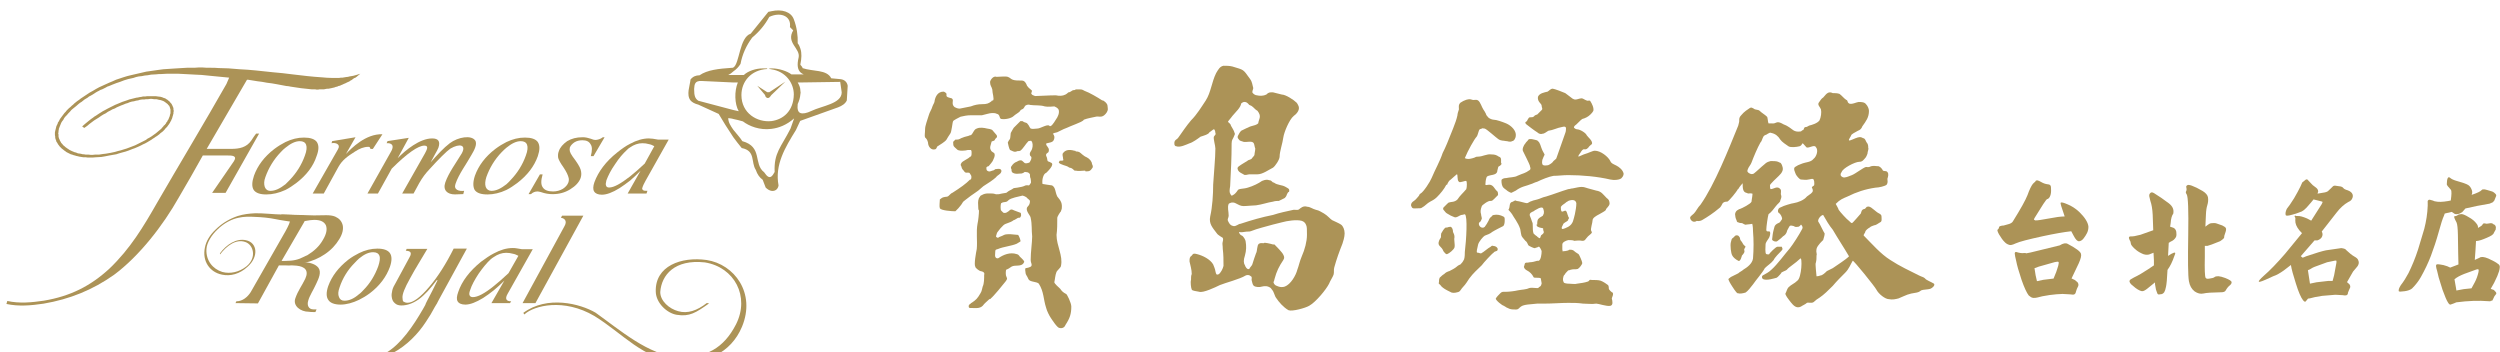 <?xml version="1.0" encoding="UTF-8" standalone="no"?>
<!DOCTYPE svg PUBLIC "-//W3C//DTD SVG 1.1//EN" "http://www.w3.org/Graphics/SVG/1.1/DTD/svg11.dtd">
<svg width="100%" height="100%" viewBox="0 0 355 50" version="1.1" xmlns="http://www.w3.org/2000/svg" xmlns:xlink="http://www.w3.org/1999/xlink" xml:space="preserve" xmlns:serif="http://www.serif.com/" style="fill-rule:evenodd;clip-rule:evenodd;stroke-linejoin:round;stroke-miterlimit:2;">
    <g transform="matrix(1,0,0,1,-782.88,-15)">
        <g transform="matrix(0.857,0,0,0.857,2591.07,2949.89)">
            <g transform="matrix(1,0,0,1,-2065.09,-3401.22)">
                <path d="M0,8.235C0.794,8.235 1.587,7.838 2.48,7.143L2.48,8.086C1.389,8.583 0.347,8.83 -0.694,8.83C-1.736,8.83 -2.431,8.583 -2.778,8.086C-3.125,7.54 -3.075,6.747 -2.728,5.705C-2.133,4.068 -1.042,2.58 0.645,1.29C1.24,0.843 1.885,0.447 2.48,0.149L2.48,1.091C2.232,1.29 1.935,1.538 1.687,1.836C0.546,3.026 -0.297,4.415 -0.843,5.953C-1.091,6.597 -1.091,7.143 -0.943,7.589C-0.793,7.986 -0.496,8.235 0,8.235M2.48,7.143L3.175,6.449C4.315,5.258 5.159,3.919 5.705,2.381C6.002,1.588 6.052,0.992 5.903,0.595C5.754,0.199 5.407,0 4.861,0C4.117,0 3.324,0.397 2.48,1.091L2.48,0.149C3.522,-0.347 4.514,-0.595 5.556,-0.595C6.598,-0.595 7.342,-0.347 7.689,0.149C8.036,0.695 8.036,1.439 7.639,2.48C7.093,4.167 5.953,5.655 4.266,6.945C3.671,7.391 3.075,7.788 2.48,8.086L2.48,7.143Z" style="fill:rgb(172,147,87);fill-rule:nonzero;"/>
            </g>
        </g>
        <g transform="matrix(0.857,0,0,0.857,2591.07,2949.89)">
            <g transform="matrix(1,0,0,1,-2054.97,-3394.13)">
                <path d="M0,-6.747L0.1,-7.095L3.969,-7.739L2.381,-4.961C3.274,-5.903 5.655,-8.334 8.433,-8.235L6.846,-5.805L6.449,-5.805C6.35,-6.053 6.35,-6.151 6.102,-6.151C5.357,-6.151 4.613,-5.854 3.87,-5.358C2.629,-4.564 1.786,-3.969 1.141,-2.828L-1.289,1.587L-3.125,1.587L1.042,-5.705C1.587,-6.598 0.645,-6.895 0,-6.747" style="fill:rgb(172,147,87);fill-rule:nonzero;"/>
            </g>
        </g>
        <g transform="matrix(0.857,0,0,0.857,2591.07,2949.89)">
            <g transform="matrix(1,0,0,1,-2049.02,-3402.12)">
                <path d="M0,9.575L3.82,2.779C4.712,1.341 3.671,1.191 3.175,1.241L3.324,0.893L6.846,0.348L5.01,3.721C6.3,2.383 8.681,0.447 10.714,0.447C11.756,0.447 12.104,0.943 11.756,1.985C11.657,2.233 11.459,2.63 11.162,3.126L10.467,4.416C11.508,3.225 12.649,1.985 13.641,1.241C15.03,0.2 17.213,-0.148 17.858,0.795C18.255,1.439 17.61,2.531 17.262,3.126C16.419,4.664 15.129,6.35 14.584,7.987C14.237,8.979 15.179,9.227 16.022,9.129L15.874,9.674L14.485,9.723C13.245,9.723 12.451,9.029 12.897,7.739C13.443,6.152 14.732,4.416 15.625,2.928C16.419,1.489 15.278,1.241 13.741,2.134C13.146,2.531 11.707,3.97 10.318,5.507C9.574,6.301 9.127,6.896 8.582,7.839L7.639,9.575L5.754,9.575L9.524,2.928C9.772,2.431 10.269,1.638 9.425,1.638C8.433,1.638 6.598,2.878 4.018,5.458L1.736,9.575L0,9.575Z" style="fill:rgb(172,147,87);fill-rule:nonzero;"/>
            </g>
        </g>
        <g transform="matrix(0.857,0,0,0.857,2591.07,2949.89)">
            <g transform="matrix(1,0,0,1,-2009.73,-3392.44)">
                <path d="M0,-9.425L-1.835,-6.3L-2.282,-6.3C-2.034,-7.242 -2.034,-7.887 -2.332,-8.283C-2.579,-8.731 -3.026,-8.929 -3.67,-8.929C-4.167,-8.929 -4.613,-8.829 -5.01,-8.581C-5.357,-8.333 -5.605,-8.085 -5.754,-7.738C-5.804,-7.54 -5.804,-7.291 -5.754,-7.094C-5.705,-6.895 -5.556,-6.598 -5.308,-6.25C-4.564,-5.258 -4.117,-4.564 -3.969,-4.068C-3.82,-3.571 -3.82,-3.125 -3.969,-2.679C-4.216,-1.985 -4.812,-1.339 -5.705,-0.794C-6.597,-0.247 -7.54,0 -8.631,0C-9.227,0 -9.871,-0.099 -10.566,-0.347C-10.813,-0.397 -10.962,-0.446 -11.111,-0.446C-11.508,-0.446 -11.905,-0.298 -12.203,0L-12.6,0L-10.715,-3.274L-10.268,-3.274C-10.566,-2.233 -10.566,-1.537 -10.219,-1.091C-9.921,-0.645 -9.326,-0.446 -8.532,-0.446C-7.937,-0.446 -7.391,-0.595 -6.896,-0.893C-6.449,-1.191 -6.151,-1.537 -6.002,-1.935C-5.903,-2.233 -5.903,-2.48 -5.953,-2.679C-6.052,-3.125 -6.3,-3.671 -6.796,-4.415C-7.292,-5.11 -7.59,-5.654 -7.688,-6.002C-7.738,-6.35 -7.738,-6.746 -7.59,-7.094C-7.391,-7.738 -6.896,-8.283 -6.201,-8.78C-5.457,-9.227 -4.613,-9.425 -3.72,-9.425C-3.473,-9.425 -3.225,-9.425 -3.026,-9.375C-2.927,-9.375 -2.679,-9.277 -2.282,-9.177C-1.935,-9.028 -1.687,-8.979 -1.538,-8.979C-1.191,-8.979 -0.645,-9.127 -0.298,-9.425L0,-9.425Z" style="fill:rgb(172,147,87);fill-rule:nonzero;"/>
            </g>
        </g>
        <g transform="matrix(0.857,0,0,0.857,2591.07,2949.89)">
            <g transform="matrix(1,0,0,1,-2005.51,-3400.78)">
                <path d="M0,7.539L-0.397,8.234L0,8.234L0,7.539ZM0,0.595C-0.198,0.694 -0.348,0.843 -0.545,1.042C-1.19,1.637 -1.835,2.381 -2.48,3.373C-3.174,4.365 -3.621,5.258 -3.919,6.052C-4.018,6.448 -4.067,6.746 -3.969,6.944C-3.919,7.143 -3.72,7.242 -3.472,7.242C-2.679,7.242 -1.538,6.598 0,5.406L0,6.101C-0.595,6.548 -1.19,6.994 -1.736,7.341C-2.927,8.086 -3.919,8.433 -4.663,8.433C-5.308,8.433 -5.754,8.234 -5.953,7.887C-6.151,7.589 -6.151,7.044 -5.903,6.349C-5.258,4.613 -4.018,2.927 -2.133,1.438C-1.389,0.843 -0.695,0.347 0,-0L0,0.595ZM2.431,3.273L4.018,0.396C3.77,0.248 3.423,0.099 3.125,0.05C2.778,-0.05 2.431,-0.1 2.034,-0.1C1.339,-0.1 0.645,0.148 0,0.595L0,-0C1.091,-0.596 2.133,-0.894 3.125,-0.894C3.274,-0.894 3.522,-0.844 3.77,-0.844C4.018,-0.794 4.316,-0.744 4.663,-0.694L6.399,-0.694L2.579,6.101C2.332,6.548 2.133,6.944 2.034,7.292C1.984,7.44 1.984,7.539 2.083,7.589C2.183,7.639 2.083,7.788 2.679,7.788L2.877,7.788L2.729,8.234L0,8.234L0,7.539L0.248,7.093L1.736,4.464C1.141,5.06 0.595,5.605 0,6.101L0,5.406C0.744,4.811 1.538,4.117 2.431,3.273" style="fill:rgb(172,147,87);fill-rule:nonzero;"/>
            </g>
        </g>
        <g transform="matrix(0.857,0,0,0.857,2591.07,2949.89)">
            <g transform="matrix(1,0,0,1,-2062.01,-3382.77)">
                <path d="M0,2.135L-1.686,2.135L-5.159,8.434L-8.879,8.385L-8.73,8.087C-7.688,8.087 -6.845,7.343 -6.349,6.55L-0.595,-3.521C-0.049,-4.512 0.199,-5.107 0.149,-5.356C0.05,-5.704 -0.347,-5.851 -0.942,-5.851L-1.537,-5.851L-1.24,-6.299L2.481,-6.199L2.481,-5.009L-1.24,1.391L-0.595,1.391C0.695,1.391 1.538,1.193 2.481,0.697L2.481,1.738C2.332,1.787 2.232,1.787 2.084,1.837L0,2.135ZM2.481,-6.199L4.118,-6.149C5.755,-6.149 6.796,-6.299 7.639,-5.951C8.284,-5.654 8.682,-5.257 8.879,-4.562C9.029,-3.917 8.879,-3.124 8.334,-2.23C7.739,-1.239 6.945,-0.395 5.903,0.299C4.961,0.944 3.82,1.441 2.481,1.738L2.481,0.697C2.629,0.597 2.828,0.547 3.026,0.448C4.167,-0.247 5.011,-1.04 5.605,-2.083C6.201,-3.074 6.35,-3.868 6.102,-4.512C5.804,-5.107 5.209,-5.405 4.167,-5.405C3.721,-5.405 3.473,-5.356 2.58,-5.207L2.481,-5.009L2.481,-6.199Z" style="fill:rgb(172,147,87);fill-rule:nonzero;"/>
            </g>
        </g>
        <g transform="matrix(0.857,0,0,0.857,2591.07,2949.89)">
            <g transform="matrix(1,0,0,1,-2062.21,-3373.1)">
                <path d="M0,-8.087C1.885,-8.136 4.167,-8.284 5.06,-7.144C5.605,-6.4 5.109,-5.358 4.663,-4.416C4.216,-3.423 3.572,-2.481 3.374,-1.687C3.125,-0.894 3.472,-0.248 4.216,-0.248L4.762,-0.248L4.563,0.197C3.621,0.197 4.018,0.197 3.472,0.148C2.083,0.148 0.794,-0.844 1.24,-2.084C1.687,-3.374 2.332,-4.168 2.877,-5.308C3.522,-6.697 2.828,-7.343 1.438,-7.49C1.141,-7.49 -0.645,-7.64 -1.042,-7.64L0,-8.087Z" style="fill:rgb(172,147,87);fill-rule:nonzero;"/>
            </g>
        </g>
        <g transform="matrix(0.857,0,0,0.857,2591.07,2949.89)">
            <g transform="matrix(1,0,0,1,-2052.84,-3382.77)">
                <path d="M0,7.987C0.793,7.987 1.587,7.639 2.431,6.895L2.431,7.838C1.389,8.334 0.347,8.632 -0.645,8.632C-1.687,8.632 -2.381,8.334 -2.679,7.838C-3.026,7.341 -3.026,6.549 -2.679,5.555C-2.083,3.919 -0.992,2.48 0.645,1.191C1.24,0.744 1.835,0.397 2.431,0.099L2.431,0.992C2.183,1.24 1.935,1.439 1.687,1.736C0.545,2.878 -0.298,4.266 -0.794,5.755C-1.042,6.449 -1.091,6.945 -0.893,7.391C-0.744,7.788 -0.447,7.987 0,7.987M2.431,6.895C2.678,6.746 2.877,6.499 3.125,6.251C4.266,5.11 5.06,3.769 5.605,2.282C5.854,1.538 5.952,0.942 5.804,0.546C5.655,0.148 5.308,-0.049 4.762,-0.049C4.018,-0.049 3.274,0.298 2.431,0.992L2.431,0.099C3.422,-0.397 4.464,-0.645 5.457,-0.645C6.498,-0.645 7.193,-0.397 7.54,0.099C7.887,0.595 7.887,1.389 7.54,2.381C6.945,4.018 5.854,5.506 4.216,6.746C3.621,7.193 3.025,7.54 2.431,7.838L2.431,6.895Z" style="fill:rgb(172,147,87);fill-rule:nonzero;"/>
            </g>
        </g>
        <g transform="matrix(0.857,0,0,0.857,2591.07,2949.89)">
            <g transform="matrix(1,0,0,1,-2028.08,-3382.57)">
                <path d="M0,7.489L-0.397,8.184L0,8.184L0,7.489ZM0,0.545C-0.198,0.643 -0.347,0.793 -0.545,0.942C-1.19,1.537 -1.835,2.331 -2.53,3.323C-3.174,4.314 -3.671,5.208 -3.918,6.002C-4.067,6.398 -4.117,6.696 -4.018,6.894C-3.918,7.093 -3.77,7.192 -3.472,7.192C-2.678,7.192 -1.538,6.596 0,5.356L0,6.052C-0.595,6.547 -1.19,6.944 -1.786,7.341C-2.927,8.035 -3.918,8.432 -4.712,8.432C-5.357,8.432 -5.804,8.233 -6.002,7.886C-6.201,7.539 -6.151,7.044 -5.903,6.349C-5.308,4.562 -4.018,2.876 -2.133,1.339C-1.389,0.793 -0.694,0.297 0,-0.051L0,0.545ZM2.431,3.223L4.068,0.346C3.77,0.198 3.473,0.049 3.125,-0.001C2.778,-0.1 2.431,-0.15 2.034,-0.15C1.34,-0.15 0.646,0.098 0,0.545L0,-0.051C1.091,-0.646 2.133,-0.943 3.125,-0.943C3.324,-0.943 3.522,-0.943 3.77,-0.894C4.018,-0.844 4.316,-0.795 4.663,-0.745L6.449,-0.745L2.282,6.646C1.737,7.589 2.183,7.886 2.877,7.886L2.679,8.184L0,8.184L0,7.489L1.737,4.464C1.141,5.058 0.596,5.555 0,6.052L0,5.356C0.744,4.761 1.538,4.067 2.431,3.223" style="fill:rgb(172,147,87);fill-rule:nonzero;"/>
            </g>
        </g>
        <g transform="matrix(0.857,0,0,0.857,2591.07,2949.89)">
            <g transform="matrix(1,0,0,1,-2023.32,-3388.87)">
                <path d="M0,14.484L6.945,1.735C7.49,0.793 6.846,0.395 6.349,0.346L6.548,0L10.07,0L2.133,14.484L0,14.484Z" style="fill:rgb(172,147,87);fill-rule:nonzero;"/>
            </g>
        </g>
        <g transform="matrix(0.857,0,0,0.857,2591.07,2949.89)">
            <g transform="matrix(1,0,0,1,-2032.55,-3364.62)">
                <path d="M0,-18.801L-4.614,-10.368C-5.605,-8.533 -4.216,-10.963 -5.308,-9.128C-5.755,-8.285 -6.25,-7.442 -6.796,-6.648C-8.086,-4.663 -9.971,-2.73 -12.203,-1.538C-14.038,-0.497 -16.122,0 -18.404,0C-20.09,0 -21.43,-0.298 -22.372,-0.993L-22.025,-1.142C-21.182,-0.547 -19.991,-0.199 -18.453,-0.199C-16.519,-0.199 -14.782,-0.645 -13.294,-1.588C-10.914,-3.027 -8.929,-5.904 -7.243,-8.83C-6.102,-10.864 -7.441,-8.484 -6.598,-10.12C-6.052,-11.161 -5.457,-12.303 -4.862,-13.543L-4.961,-13.593C-6.002,-12.204 -6.995,-11.113 -7.937,-10.418C-8.929,-9.724 -9.872,-9.376 -10.864,-9.376C-11.261,-9.376 -11.658,-9.475 -11.955,-9.773C-12.252,-10.022 -12.401,-10.368 -12.451,-10.815C-12.501,-11.113 -12.451,-11.46 -12.352,-11.905C-12.252,-12.303 -12.054,-12.699 -11.806,-13.096L-9.524,-17.314C-8.929,-18.305 -9.574,-18.405 -10.12,-18.453L-9.971,-18.752L-6.548,-18.752C-7.49,-17.114 -8.532,-15.527 -9.425,-13.84C-10.318,-12.253 -10.715,-11.211 -10.666,-10.666C-10.616,-10.368 -10.666,-10.169 -10.517,-10.022C-10.368,-9.922 -10.12,-9.822 -9.822,-9.822C-8.929,-9.822 -7.689,-10.716 -6.201,-12.501C-4.812,-14.138 -3.473,-16.222 -2.183,-18.801L0,-18.801Z" style="fill:rgb(172,147,87);fill-rule:nonzero;"/>
            </g>
        </g>
        <g transform="matrix(0.857,0,0,0.857,2591.07,2949.89)">
            <g transform="matrix(1,0,0,1,-2073.47,-3385.7)">
                <path d="M0,3.275C1.141,1.787 2.679,0.646 4.217,1.192C5.556,1.637 6.151,3.77 4.415,5.21C3.175,6.202 1.687,6.5 0.397,6.152C-1.19,5.656 -2.331,4.267 -2.232,2.381C-2.183,1.291 -1.339,0.002 -0.446,-0.842C0.744,-2.034 2.084,-2.628 3.076,-2.827C3.919,-3.025 4.911,-3.025 5.754,-2.975C7.044,-2.925 8.086,-2.827 9.326,-2.579C9.673,-2.479 12.054,-2.132 12.401,-2.082L14.237,-3.075C14.088,-3.124 13.89,-3.173 13.741,-3.223C13.195,-3.223 10.963,-3.372 10.12,-3.372C9.177,-3.372 6.895,-3.621 5.804,-3.571C4.861,-3.521 3.919,-3.422 2.977,-3.124C1.786,-2.728 0.447,-2.034 -0.744,-0.842C-1.637,0.002 -2.282,1.043 -2.48,2.085C-2.976,4.416 -1.637,6.202 0.347,6.598C1.736,6.896 3.274,6.5 4.564,5.308C6.449,3.671 6.25,1.291 4.316,0.893C2.729,0.546 1.091,1.588 0,3.076C0,3.126 0.05,3.225 0,3.275" style="fill:rgb(172,147,87);fill-rule:nonzero;"/>
            </g>
        </g>
        <g transform="matrix(0.857,0,0,0.857,2591.07,2949.89)">
            <g transform="matrix(1,0,0,1,-2028.48,-3401.22)">
                <path d="M0,8.235C0.794,8.235 1.588,7.838 2.48,7.143L2.48,8.086C1.439,8.583 0.348,8.83 -0.645,8.83C-1.736,8.83 -2.43,8.583 -2.777,8.086C-3.075,7.54 -3.075,6.747 -2.728,5.705C-2.133,4.068 -1.042,2.58 0.646,1.29C1.24,0.843 1.885,0.447 2.48,0.149L2.48,1.091C2.232,1.29 1.984,1.538 1.687,1.836C0.546,3.026 -0.297,4.415 -0.843,5.953C-1.042,6.597 -1.091,7.143 -0.942,7.589C-0.793,7.986 -0.446,8.235 0,8.235M2.48,7.143C2.729,6.945 2.927,6.697 3.175,6.449C4.316,5.258 5.159,3.919 5.705,2.381C6.002,1.588 6.052,0.992 5.903,0.595C5.754,0.199 5.407,0 4.862,0C4.118,0 3.324,0.397 2.48,1.091L2.48,0.149C3.522,-0.347 4.514,-0.595 5.556,-0.595C6.598,-0.595 7.342,-0.347 7.689,0.149C8.036,0.695 8.036,1.439 7.689,2.48C7.094,4.167 5.953,5.655 4.267,6.945C3.671,7.391 3.076,7.788 2.48,8.086L2.48,7.143Z" style="fill:rgb(172,147,87);fill-rule:nonzero;"/>
            </g>
        </g>
        <g transform="matrix(0.857,0,0,0.857,2591.07,2949.89)">
            <g transform="matrix(1,0,0,1,-2011.22,-3373.59)">
                <path d="M0,0.793C3.918,3.571 8.829,7.887 13.69,8.135C18.254,8.334 21.23,6.696 23.264,2.728C25.596,-1.885 23.016,-6.747 18.105,-7.541C13.095,-8.086 10.913,-5.457 10.714,-2.629C10.714,-1.142 12.203,0.148 13.69,0.545C15.228,0.992 16.815,0.445 18.403,-0.794C18.502,-0.844 18.651,-0.745 18.8,-0.745C16.617,0.793 15.576,1.487 13.442,1.14C11.855,0.893 10.02,-0.794 9.97,-2.679C9.821,-6.945 14.187,-8.532 18.403,-7.937C22.967,-7.243 26.588,-2.481 24.256,3.125C22.421,7.54 18.105,9.325 13.74,8.979C7.837,8.481 4.563,4.266 -0.199,1.339C-5.258,-1.638 -10.169,-0.397 -11.757,1.042C-11.906,1.189 -11.806,0.893 -12.005,0.843C-8.036,-2.134 -2.53,-0.695 0,0.793" style="fill:rgb(172,147,87);fill-rule:nonzero;"/>
            </g>
        </g>
        <g transform="matrix(0.857,0,0,0.857,2591.07,2949.89)">
            <g transform="matrix(1,0,0,1,-1989.24,-3403.85)">
                <path d="M0,-8.333C0.298,-8.481 0.596,-8.681 0.844,-8.929L0.844,-9.573C0.794,-9.523 0.695,-9.523 0.596,-9.523C-1.587,-9.375 -3.472,-9.177 -4.762,-8.283C-5.357,-8.283 -5.853,-8.085 -6.25,-7.589C-6.349,-6.547 -6.994,-5.06 -6.25,-4.117C-6.002,-3.819 -5.556,-3.571 -4.96,-3.423L-1.587,-1.885C-0.893,-0.694 -0.049,0.646 0.844,1.984L0.844,0.744C0.397,0.1 0,-0.496 0,-1.19C0.298,-1.141 0.546,-1.141 0.844,-1.041L0.844,-2.529L-4.96,-4.067C-5.456,-4.414 -5.655,-4.812 -5.655,-6.002C-5.605,-6.845 -5.506,-7.391 -4.415,-7.341L0.844,-7.093L0.844,-8.333L0,-8.333ZM7.144,8.482C6.796,8.73 6.449,8.532 5.953,7.788C4.117,6.399 5.754,3.572 2.332,2.629C1.935,1.984 1.34,1.39 0.844,0.744L0.844,1.984C1.29,2.58 1.736,3.175 2.232,3.771C4.564,4.217 3.721,6.102 4.564,7.392C4.812,8.136 5.208,8.682 5.705,9.028L6.201,10.318C6.499,10.615 6.846,10.814 7.144,10.864L7.144,8.482ZM7.144,-5.704L6.747,-5.456C6.697,-5.456 6.647,-5.506 6.598,-5.506C6.548,-5.506 6.548,-5.506 6.499,-5.456L4.812,-6.547L6.102,-5.01C6.102,-4.762 6.35,-4.514 6.548,-4.514C6.747,-4.514 6.896,-4.662 6.995,-4.812L7.144,-5.01L7.144,-5.704ZM7.144,-0.694L7.144,0.596C5.208,0.844 3.473,0.149 2.431,-0.645C1.885,-0.793 1.389,-0.942 0.844,-1.041L0.844,-2.529L1.736,-2.331C1.042,-3.521 0.993,-5.654 1.588,-7.093L0.844,-7.093L0.844,-8.333L2.58,-8.333C3.324,-9.027 4.614,-9.425 5.705,-9.425L6.449,-9.425C6.499,-9.425 6.399,-9.375 6.449,-9.325C3.77,-9.177 2.183,-7.242 2.183,-5.01C2.183,-1.983 4.812,-0.446 7.144,-0.694M7.144,-9.425L7.144,-9.275C6.995,-9.325 6.846,-9.325 6.697,-9.325C6.796,-9.325 6.697,-9.375 6.796,-9.375C6.896,-9.425 7.044,-9.425 7.144,-9.425M0.844,-8.929C1.34,-9.275 1.736,-9.673 2.034,-10.169C2.332,-11.756 2.977,-13.194 3.969,-14.534C5.159,-15.525 6.102,-16.667 6.796,-17.956C6.896,-18.006 7.044,-18.056 7.144,-18.105L7.144,-18.899C6.995,-18.85 6.846,-18.85 6.647,-18.8L3.721,-15.179C1.835,-14.583 1.885,-10.169 0.844,-9.573L0.844,-8.929ZM7.144,-5.01L9.475,-7.242L7.144,-5.704L7.144,-5.01ZM11.955,-8.433L11.955,-7.093L11.508,-7.093C11.806,-6.597 11.955,-6.15 11.955,-5.704L11.955,-5.158C11.905,-4.563 11.756,-4.067 11.508,-3.521C11.409,-2.679 11.559,-2.182 11.955,-2.033L11.955,-0.744L11.905,-0.694L11.211,0.794C9.425,3.671 7.689,6.548 8.334,9.971C8.234,10.615 7.739,10.963 7.144,10.864L7.144,8.482C7.342,8.334 7.491,8.086 7.689,7.738C7.54,4.564 8.731,3.671 10.318,0.546L10.914,-1.141C9.673,-0.05 8.383,0.447 7.144,0.596L7.144,-0.694C9.078,-0.942 10.814,-2.331 10.864,-5.108C10.864,-6.994 9.524,-8.929 7.144,-9.275L7.144,-9.425L7.292,-9.425C8.334,-9.425 9.772,-8.979 10.467,-8.433L11.955,-8.433ZM7.144,-18.105C8.929,-18.75 10.467,-17.956 10.219,-16.27L10.764,-15.725C9.524,-13.641 12.005,-12.748 11.657,-11.21C11.36,-9.971 11.508,-9.227 11.955,-8.779L11.955,-12.698C11.855,-13.046 11.707,-13.344 11.508,-13.591C11.559,-14.831 11.36,-16.27 10.864,-17.56C10.417,-18.8 8.879,-19.296 7.144,-18.899L7.144,-18.105ZM11.955,-10.119L11.955,-12.698C12.203,-11.954 12.153,-11.062 11.955,-10.119M11.955,-5.158L11.955,-5.704C12.005,-5.506 12.005,-5.308 11.955,-5.158M11.955,-8.779C12.104,-8.631 12.302,-8.531 12.5,-8.433L11.955,-8.433L11.955,-7.093L18.552,-7.192L18.8,-5.456C18.8,-3.571 15.526,-3.224 13.79,-2.381C12.947,-1.983 12.352,-1.885 11.955,-2.033L11.955,-0.744L18.205,-2.976C18.85,-3.224 19.396,-3.571 19.644,-4.117L19.793,-6.547C19.693,-7.143 19.296,-7.54 18.652,-7.639L17.064,-7.788C16.32,-9.275 14.038,-8.879 12.302,-9.474C12.352,-9.623 12.054,-9.871 11.955,-10.02L11.955,-8.779Z" style="fill:rgb(172,147,87);fill-rule:nonzero;"/>
            </g>
        </g>
        <g transform="matrix(0.857,0,0,0.857,2591.07,2949.89)">
            <g transform="matrix(1,0,0,1,-2050.21,-3374.84)">
                <path d="M0,-37.55L-0.595,-37.054L-0.793,-36.905L-1.042,-36.807L-1.24,-36.657L-1.438,-36.509L-1.637,-36.409L-1.835,-36.261L-2.083,-36.161L-2.282,-36.063L-2.48,-35.963L-2.728,-35.863L-2.927,-35.765L-3.175,-35.665L-3.373,-35.566L-3.621,-35.517L-3.819,-35.417L-4.067,-35.368L-4.316,-35.269L-4.563,-35.219L-4.762,-35.169L-5.01,-35.119L-5.258,-35.071L-5.506,-35.071L-6.002,-34.971L-6.746,-34.971L-6.994,-34.921L-7.242,-34.921L-7.49,-34.971L-8.085,-34.971C-9.227,-35.071 -10.417,-35.219 -11.558,-35.417C-11.806,-35.467 -12.004,-35.517 -12.252,-35.517C-12.798,-35.615 -13.343,-35.715 -13.839,-35.815C-14.385,-35.913 -14.931,-36.013 -15.477,-36.063C-15.973,-36.161 -16.518,-36.261 -17.064,-36.31C-17.56,-36.409 -18.105,-36.459 -18.602,-36.559L-18.75,-36.559L-18.8,-36.509L-25.447,-25.1L-21.429,-25.1C-19.991,-25.1 -18.85,-25.348 -18.056,-26.488C-17.758,-26.935 -17.411,-27.481 -17.262,-27.629L-16.766,-27.629L-22.322,-17.807L-24.554,-17.807L-20.933,-23.066C-20.338,-24.008 -21.28,-24.008 -22.074,-24.008L-26.092,-24.008C-27.184,-22.025 -28.919,-18.998 -30.061,-17.064C-32.689,-12.401 -36.608,-7.341 -40.825,-4.216C-44.346,-1.736 -48.117,-0.198 -52.482,0.546C-54.515,0.844 -56.549,1.042 -58.633,0.596L-58.484,0.099C-56.5,0.546 -54.416,0.347 -52.432,0.051C-48.017,-0.694 -44.694,-2.381 -41.568,-5.258C-38.096,-8.581 -35.963,-12.154 -33.582,-16.32C-30.11,-22.321 -25.596,-29.812 -22.173,-35.863L-21.727,-36.905C-22.272,-36.955 -22.769,-37.005 -23.265,-37.054C-23.76,-37.104 -24.306,-37.154 -24.802,-37.203C-25.298,-37.253 -25.794,-37.302 -26.29,-37.352L-27.333,-37.402C-27.927,-37.451 -28.522,-37.451 -29.167,-37.5C-29.465,-37.5 -29.812,-37.55 -30.16,-37.55L-32.044,-37.55C-32.392,-37.55 -32.689,-37.5 -32.987,-37.5C-33.235,-37.5 -33.533,-37.5 -33.83,-37.451C-34.127,-37.451 -34.376,-37.402 -34.674,-37.402L-35.219,-37.302L-35.715,-37.253L-36.211,-37.154L-36.707,-37.104L-37.154,-37.005L-37.6,-36.856C-37.898,-36.807 -38.195,-36.707 -38.493,-36.657L-39.138,-36.459L-39.783,-36.211L-40.378,-36.013L-41.023,-35.765L-41.618,-35.517L-41.916,-35.417L-42.164,-35.269L-42.462,-35.119L-42.759,-34.971L-43.057,-34.871L-43.305,-34.723L-43.603,-34.574L-43.851,-34.425L-44.148,-34.227L-44.644,-33.929L-44.942,-33.78L-45.19,-33.582L-45.686,-33.284L-46.182,-32.888L-46.43,-32.738L-46.678,-32.54L-47.075,-32.193C-47.224,-32.094 -47.373,-31.945 -47.571,-31.796L-47.868,-31.548L-48.117,-31.25L-48.364,-31.002L-48.612,-30.705L-48.86,-30.457L-49.059,-30.209L-49.208,-29.911L-49.406,-29.663L-49.555,-29.415L-49.753,-28.919L-49.853,-28.671L-49.902,-28.523L-49.952,-28.423L-49.952,-28.275L-50.001,-28.076L-50.001,-27.877L-50.051,-27.679L-50.001,-27.481L-50.001,-27.133L-49.952,-26.935L-49.902,-26.786L-49.803,-26.588L-49.753,-26.439L-49.654,-26.29L-49.555,-26.092L-49.406,-25.943C-49.356,-25.844 -49.257,-25.794 -49.208,-25.695C-49.108,-25.645 -49.059,-25.546 -48.959,-25.496C-48.86,-25.398 -48.811,-25.348 -48.712,-25.298C-48.612,-25.198 -48.513,-25.15 -48.414,-25.1C-48.315,-25 -48.215,-24.95 -48.117,-24.901C-48.017,-24.852 -47.918,-24.802 -47.818,-24.752C-47.72,-24.703 -47.571,-24.654 -47.471,-24.604C-47.373,-24.554 -47.224,-24.504 -47.125,-24.504C-47.025,-24.454 -46.876,-24.405 -46.777,-24.356C-46.628,-24.356 -46.48,-24.306 -46.38,-24.306C-46.231,-24.256 -46.083,-24.256 -45.983,-24.207C-45.834,-24.207 -45.686,-24.207 -45.537,-24.157L-45.09,-24.157C-44.942,-24.157 -44.793,-24.108 -44.644,-24.108C-44.396,-24.108 -44.148,-24.108 -43.9,-24.157L-43.255,-24.157L-42.61,-24.256L-42.164,-24.306C-41.866,-24.356 -41.568,-24.405 -41.321,-24.454C-41.072,-24.504 -40.874,-24.554 -40.626,-24.604L-40.13,-24.752C-39.833,-24.802 -39.535,-24.901 -39.237,-25C-39.088,-25.05 -38.939,-25.1 -38.741,-25.15C-38.493,-25.248 -38.195,-25.348 -37.948,-25.446C-37.749,-25.546 -37.501,-25.596 -37.303,-25.695C-37.104,-25.794 -36.906,-25.893 -36.707,-25.992C-36.509,-26.092 -36.311,-26.191 -36.112,-26.29C-35.914,-26.39 -35.715,-26.488 -35.517,-26.588L-35.269,-26.786C-35.021,-26.886 -34.822,-27.034 -34.574,-27.183L-33.88,-27.679L-33.582,-27.927L-33.285,-28.175L-32.987,-28.423L-32.739,-28.721L-32.64,-28.82L-32.541,-28.969L-32.392,-29.069L-32.292,-29.217L-32.193,-29.316L-32.144,-29.465L-32.044,-29.564L-31.945,-29.713L-31.896,-29.862L-31.796,-29.961L-31.747,-30.11L-31.697,-30.209L-31.647,-30.358L-31.598,-30.457L-31.548,-30.606L-31.548,-30.705L-31.499,-30.854L-31.449,-31.002L-31.449,-31.648L-31.499,-31.796L-31.548,-31.896L-31.548,-31.994L-31.598,-32.094L-31.647,-32.193L-31.697,-32.292L-31.796,-32.342L-31.846,-32.442L-31.945,-32.54C-31.995,-32.59 -32.044,-32.64 -32.144,-32.689C-32.193,-32.738 -32.243,-32.788 -32.342,-32.838C-32.392,-32.888 -32.491,-32.937 -32.541,-32.987C-32.64,-33.036 -32.739,-33.036 -32.789,-33.086C-32.888,-33.136 -32.987,-33.136 -33.086,-33.185C-33.186,-33.185 -33.285,-33.235 -33.384,-33.235C-33.483,-33.284 -33.632,-33.284 -33.78,-33.334L-34.177,-33.334L-34.524,-33.383L-34.822,-33.383L-35.17,-33.334L-35.517,-33.334L-35.814,-33.284L-36.162,-33.284L-36.509,-33.235L-36.807,-33.136L-37.154,-33.086L-37.501,-32.987L-37.848,-32.937L-38.195,-32.838L-38.542,-32.689L-38.89,-32.59L-39.237,-32.442L-39.634,-32.292L-39.981,-32.144L-40.328,-31.994L-40.676,-31.796L-41.072,-31.648L-41.42,-31.449L-41.816,-31.25L-42.164,-31.002L-42.561,-30.804L-42.958,-30.556L-43.305,-30.308L-44.099,-29.812L-44.495,-29.515L-44.892,-29.217L-45.239,-28.919L-45.735,-28.571L-46.083,-28.82L-45.636,-29.217C-45.438,-29.365 -45.289,-29.515 -45.09,-29.663C-44.942,-29.812 -44.743,-29.911 -44.594,-30.06C-44.396,-30.209 -44.198,-30.308 -44.049,-30.457C-43.851,-30.556 -43.652,-30.705 -43.503,-30.804C-43.305,-30.953 -43.106,-31.052 -42.958,-31.152C-42.759,-31.3 -42.561,-31.4 -42.362,-31.498C-42.164,-31.598 -42.015,-31.697 -41.816,-31.796C-41.618,-31.896 -41.42,-31.994 -41.221,-32.094C-41.023,-32.193 -40.825,-32.292 -40.626,-32.392C-40.428,-32.49 -40.229,-32.54 -40.031,-32.64C-39.833,-32.738 -39.634,-32.788 -39.436,-32.888C-39.237,-32.937 -39.039,-33.036 -38.84,-33.086C-38.642,-33.136 -38.444,-33.235 -38.294,-33.284C-38.096,-33.334 -37.898,-33.383 -37.7,-33.433C-37.501,-33.483 -37.303,-33.532 -37.104,-33.582C-36.956,-33.582 -36.757,-33.632 -36.559,-33.681C-36.36,-33.681 -36.211,-33.731 -36.013,-33.78L-35.666,-33.78C-35.467,-33.83 -35.269,-33.83 -35.12,-33.83L-33.88,-33.83C-33.731,-33.83 -33.632,-33.78 -33.533,-33.78C-33.384,-33.78 -33.235,-33.731 -33.086,-33.731C-33.036,-33.681 -32.938,-33.681 -32.888,-33.681C-32.789,-33.632 -32.64,-33.582 -32.541,-33.532C-32.491,-33.532 -32.392,-33.483 -32.342,-33.483C-32.243,-33.433 -32.144,-33.334 -32.044,-33.284C-31.995,-33.284 -31.945,-33.235 -31.896,-33.185C-31.796,-33.086 -31.697,-33.036 -31.598,-32.937C-31.548,-32.888 -31.499,-32.838 -31.449,-32.738C-31.399,-32.689 -31.35,-32.64 -31.301,-32.59C-31.251,-32.54 -31.201,-32.442 -31.201,-32.392C-31.152,-32.342 -31.102,-32.242 -31.102,-32.193C-31.052,-32.144 -31.052,-32.044 -31.003,-31.994C-31.003,-31.896 -30.954,-31.846 -30.954,-31.796L-30.954,-31.548C-30.904,-31.498 -30.904,-31.4 -30.904,-31.35L-30.954,-31.2L-30.954,-30.953L-31.003,-30.804L-31.052,-30.606L-31.102,-30.457L-31.152,-30.259L-31.201,-30.11L-31.301,-29.911L-31.35,-29.763L-31.449,-29.613L-31.548,-29.415L-31.647,-29.266L-31.747,-29.117L-31.896,-28.919L-31.995,-28.771L-32.144,-28.621L-32.292,-28.473L-32.441,-28.275L-32.59,-28.125L-32.739,-27.977L-32.938,-27.827L-33.136,-27.679L-33.285,-27.53L-33.483,-27.381L-33.682,-27.233L-33.93,-27.083L-34.127,-26.935L-34.376,-26.786L-34.574,-26.637L-34.822,-26.488L-35.07,-26.34L-35.318,-26.191C-35.566,-26.042 -35.765,-25.943 -36.013,-25.844C-36.211,-25.744 -36.459,-25.596 -36.707,-25.496C-36.906,-25.398 -37.154,-25.298 -37.402,-25.198C-37.6,-25.15 -37.798,-25.05 -37.948,-25C-38.294,-24.852 -38.592,-24.752 -38.89,-24.654C-39.138,-24.604 -39.386,-24.504 -39.634,-24.454C-39.932,-24.356 -40.18,-24.306 -40.428,-24.207C-40.825,-24.157 -41.172,-24.058 -41.568,-24.008C-41.816,-23.959 -42.065,-23.909 -42.313,-23.86C-42.511,-23.81 -42.709,-23.81 -42.908,-23.76C-43.206,-23.76 -43.503,-23.71 -43.801,-23.71C-43.999,-23.71 -44.198,-23.661 -44.396,-23.661L-44.942,-23.661C-45.09,-23.661 -45.289,-23.661 -45.487,-23.71L-45.884,-23.71C-46.083,-23.76 -46.331,-23.76 -46.529,-23.81C-46.678,-23.86 -46.777,-23.86 -46.926,-23.909C-47.025,-23.909 -47.174,-23.959 -47.273,-24.008C-47.373,-24.008 -47.521,-24.058 -47.621,-24.108C-47.72,-24.157 -47.818,-24.157 -47.968,-24.207C-48.067,-24.256 -48.166,-24.306 -48.265,-24.356C-48.364,-24.405 -48.464,-24.454 -48.563,-24.504C-48.662,-24.554 -48.761,-24.604 -48.86,-24.703L-49.009,-24.802L-49.257,-25L-49.456,-25.15L-49.654,-25.348L-49.803,-25.496L-49.952,-25.695L-50.101,-25.893L-50.2,-26.092L-50.349,-26.29L-50.398,-26.488L-50.498,-26.737L-50.547,-26.935L-50.547,-27.133L-50.597,-27.381L-50.597,-27.827L-50.547,-28.076L-50.498,-28.275L-50.398,-28.671L-50.349,-28.869L-50.25,-29.069L-50.15,-29.266L-50.101,-29.465L-49.952,-29.663L-49.853,-29.862L-49.753,-30.06L-49.604,-30.259L-49.456,-30.457L-49.307,-30.655L-49.158,-30.854L-49.009,-31.052L-48.811,-31.25L-48.662,-31.449L-48.464,-31.648L-48.265,-31.846L-48.017,-32.044L-47.818,-32.242L-47.571,-32.442L-47.373,-32.64L-47.125,-32.838L-46.876,-33.036L-46.579,-33.235L-46.331,-33.433L-46.033,-33.632L-45.735,-33.83L-45.438,-34.029L-44.842,-34.425L-44.297,-34.723L-43.801,-35.021L-43.255,-35.319L-42.709,-35.566L-42.164,-35.815L-41.618,-36.063L-41.023,-36.31L-40.477,-36.559L-39.287,-36.955L-38.642,-37.154L-38.047,-37.302L-36.757,-37.6L-36.112,-37.748L-35.467,-37.898L-34.079,-38.096L-33.384,-38.196L-32.64,-38.294L-31.152,-38.394L-30.358,-38.444L-29.564,-38.492L-28.721,-38.542L-27.481,-38.542C-27.034,-38.592 -26.638,-38.592 -26.191,-38.592C-25.745,-38.542 -25.298,-38.542 -24.852,-38.542C-24.356,-38.542 -23.909,-38.542 -23.463,-38.492C-22.917,-38.492 -22.421,-38.444 -21.875,-38.444C-21.28,-38.394 -20.635,-38.344 -19.991,-38.294C-19.098,-38.245 -18.205,-38.196 -17.312,-38.096C-16.37,-37.997 -15.427,-37.898 -14.484,-37.798C-13.393,-37.699 -12.302,-37.6 -11.26,-37.451C-9.624,-37.253 -7.986,-37.054 -6.35,-36.955C-5.804,-36.905 -5.258,-36.856 -4.663,-36.856L-3.522,-36.856C-3.323,-36.905 -3.125,-36.905 -2.927,-36.905C-2.728,-36.955 -2.53,-36.955 -2.332,-37.005C-2.133,-37.005 -1.935,-37.054 -1.786,-37.104C-1.587,-37.154 -1.389,-37.154 -1.19,-37.203C-0.992,-37.253 -0.843,-37.302 -0.645,-37.352L0,-37.55Z" style="fill:rgb(172,147,87);fill-rule:nonzero;"/>
            </g>
        </g>
        <g transform="matrix(0.857,0,0,0.857,2591.07,2949.89)">
            <g transform="matrix(1,0,0,1,-1904.12,-3401.11)">
                <path d="M0,15.542C0.246,15.664 0.612,16.275 0.612,16.521C0.733,17.255 0.733,17.989 0.49,18.846C0.246,19.58 0.246,20.069 0.49,20.437C0.49,20.559 0.856,21.293 1.225,21.049C1.225,20.927 1.713,20.437 1.713,20.313C1.958,19.58 2.082,19.091 2.325,18.479C2.569,18.111 2.448,17.133 2.815,16.888C3.305,16.644 3.426,16.888 3.671,16.765C3.671,16.644 4.773,16.888 5.141,17.01L5.141,24.72C5.018,24.597 4.896,24.353 4.773,24.23C4.284,23.863 3.794,23.863 3.305,23.985C2.938,24.107 2.325,24.107 1.958,23.863C1.713,23.618 1.713,23.251 1.592,22.884C1.592,22.64 1.713,22.395 1.469,22.272C1.225,22.027 0.856,22.027 0.612,22.149C-0.367,22.762 -2.815,23.374 -3.672,23.74C-4.405,24.107 -6.485,25.087 -7.098,24.842C-7.587,24.72 -8.2,24.72 -8.321,24.476C-8.443,24.23 -8.565,23.251 -8.443,22.884C-8.443,22.518 -8.443,22.149 -8.321,21.905C-8.321,21.171 -8.565,20.437 -8.688,19.825C-8.688,19.335 -8.688,19.091 -8.321,18.846C-8.077,18.479 -7.954,18.479 -7.464,18.601C-6.485,18.846 -5.262,19.457 -4.772,20.313C-4.772,20.313 -4.405,21.171 -4.405,21.415C-4.283,21.905 -4.283,22.149 -3.793,21.905C-3.426,21.538 -3.18,21.049 -3.059,20.559C-3.059,19.58 -3.059,18.723 -3.18,17.744C-3.18,17.133 -3.303,16.888 -3.18,16.521C-3.059,16.153 -3.18,15.908 -3.18,15.908C-3.18,15.908 -4.037,15.419 -4.16,15.174C-4.895,14.195 -5.507,13.583 -5.262,12.36C-4.895,10.769 -4.772,8.688 -4.772,7.098C-4.651,5.017 -4.405,2.692 -4.405,1.102C-4.405,0.611 -4.772,-0.489 -4.651,-0.857C-4.405,-1.225 -4.283,-1.225 -4.405,-1.469C-4.405,-1.714 -4.528,-2.08 -4.651,-2.08C-4.772,-2.08 -5.139,-1.714 -5.385,-1.591C-5.507,-1.225 -6.485,-0.979 -6.852,-0.857C-7.343,-0.489 -8.2,0.122 -8.688,0.245C-9.3,0.49 -10.279,0.979 -10.892,0.733C-11.257,0.733 -11.257,0.122 -11.136,-0.123C-11.013,-0.367 -10.646,-0.489 -10.523,-0.734C-9.913,-1.591 -9.177,-2.692 -8.443,-3.55C-7.464,-4.528 -6.729,-5.752 -5.996,-6.854C-5.139,-8.199 -5.016,-9.912 -4.283,-11.381C-3.916,-11.993 -3.672,-12.482 -3.059,-12.604C-2.57,-12.604 -2.08,-12.604 -1.59,-12.482C0.369,-11.871 0.123,-12.115 1.348,-10.402C1.713,-9.912 1.713,-9.423 1.835,-9.056C1.958,-8.812 1.713,-8.566 1.713,-8.199C1.835,-7.954 2.204,-7.71 2.448,-7.71C2.938,-7.588 3.549,-7.588 4.04,-7.832C4.161,-7.954 4.405,-8.199 4.773,-8.199L5.141,-8.199L5.141,4.283C4.405,4.65 3.426,5.385 2.569,5.385L1.225,5.385C0.979,5.385 0.49,5.63 0.246,5.385C0,5.262 -0.488,5.017 -0.611,4.772C-0.734,4.528 -0.856,4.283 -0.488,4.038C0,3.671 0.49,3.426 0.856,3.182C1.102,2.938 1.225,3.06 1.592,2.814C1.835,2.447 2.082,2.324 2.082,2.08C2.082,1.836 2.204,1.468 2.204,1.102C2.082,0.856 2.082,0.49 1.958,0.245C1.713,-0.245 0.733,0.122 0.246,0C0,-0.123 -0.367,-0.123 -0.488,-0.367C-0.611,-0.489 -0.856,-0.734 -0.611,-1.102C-0.488,-1.346 -0.367,-1.591 -0.123,-1.836C-0.123,-1.836 1.348,-2.57 1.469,-2.57C1.958,-2.692 2.448,-2.815 2.692,-3.06C2.815,-3.916 3.305,-4.161 2.569,-5.14C2.325,-5.263 2.082,-5.507 1.835,-5.752C1.469,-6.119 1.225,-5.997 1.102,-6.241C0.856,-6.486 0.733,-6.608 0.369,-6.608C0.246,-6.608 0,-6.486 -0.123,-6.363C-0.244,-5.629 -0.979,-5.018 -1.59,-4.283C-1.836,-3.916 -2.324,-3.427 -2.324,-3.305C-2.203,-3.182 -1.836,-2.937 -1.836,-2.692C-1.59,-2.203 -1.345,-1.958 -1.224,-1.469C-1.101,-1.346 -1.224,-1.102 -1.345,-0.857C-1.467,-0.489 -1.713,-0.367 -1.713,0.245C-1.713,2.692 -1.836,4.895 -1.958,7.343C-2.08,8.077 -2.08,8.321 -1.958,8.566C-1.713,9.056 -1.713,8.934 -1.467,8.811C-1.224,8.688 -0.979,8.443 -0.734,8.077C-0.611,7.709 0.246,7.832 0.979,7.587C1.835,7.343 2.815,6.853 3.305,6.486C3.917,6.241 4.161,6.241 4.527,6.363C4.773,6.363 4.896,6.486 5.141,6.73L5.141,9.912C4.284,10.034 3.305,10.401 2.325,10.524C1.835,10.524 0.856,10.646 0.246,10.646C-0.244,10.646 -0.611,10.401 -1.101,10.157C-1.59,9.912 -2.08,10.157 -2.203,10.279C-2.447,10.891 -2.203,11.504 -2.203,12.237C-2.203,12.604 -2.447,12.727 -2.324,13.094C-2.08,13.583 -1.958,13.828 -1.467,13.951C-0.979,14.073 -0.611,13.583 -0.244,13.583C1.592,12.972 3.305,12.482 5.141,12.115L5.141,13.706C3.917,14.073 2.692,14.317 1.469,14.808C1.102,14.93 1.102,14.808 0.369,14.93C-0.244,15.052 -0.367,14.93 -0.488,14.93C-0.488,15.052 -0.367,15.419 0,15.542M5.141,4.283L5.141,-8.199C5.63,-8.077 6.119,-7.954 6.609,-7.832C7.22,-7.832 8.567,-6.976 9.056,-6.486C9.179,-6.363 9.424,-5.874 9.424,-5.752C9.546,-5.14 8.933,-4.528 8.567,-4.283C7.833,-3.672 6.976,-1.591 6.854,-0.734C6.732,0.245 6.24,1.591 6.24,2.447C6.24,2.938 5.507,4.038 5.141,4.283M5.141,9.912L5.141,6.73L5.262,6.73C5.876,7.221 6.609,7.098 7.22,7.465C7.589,7.709 7.833,7.709 7.833,8.077C7.833,8.443 7.71,8.199 7.589,8.443C7.343,8.811 7.466,8.934 7.098,9.3C6.609,9.545 6.363,9.668 6.119,9.79C5.876,9.79 5.507,9.79 5.141,9.912M5.141,17.01L5.384,17.01C5.63,17.255 6.732,18.356 6.854,18.723C6.976,18.968 7.098,19.213 6.854,19.58C6.119,20.682 5.753,21.415 5.384,22.762C5.384,23.006 5.141,23.251 5.262,23.374C5.262,23.496 5.507,23.74 5.507,23.74C5.753,23.863 6.363,24.23 7.098,23.985C8.076,23.618 8.933,22.149 9.179,21.171C9.424,20.559 9.546,19.825 9.912,18.968C10.402,17.866 10.769,16.521 10.769,15.419C10.769,14.563 10.769,14.073 10.646,13.828C10.524,13.461 10.281,13.217 9.912,13.094C9.056,12.85 7.466,13.094 6.609,13.339C6.119,13.461 5.63,13.583 5.141,13.706L5.141,12.115C6.24,11.747 7.466,11.504 8.567,11.259C9.179,11.259 9.302,11.381 9.668,11.014C10.158,10.646 10.402,10.646 10.892,10.769C11.26,10.769 11.748,11.136 12.237,11.259C12.851,11.381 13.094,11.626 13.584,11.87C14.196,12.237 14.563,12.727 14.93,12.972C15.42,13.217 16.03,13.461 16.398,13.706C16.766,13.951 17.01,14.563 17.01,15.174C17.01,15.787 16.766,16.521 16.645,16.888C16.153,18.111 15.665,19.457 15.297,20.804C15.174,21.171 15.297,21.66 15.174,22.027C15.053,22.395 14.563,23.129 14.44,23.496C13.952,24.476 12.237,26.556 11.138,27.167C10.524,27.534 8.322,28.146 7.71,27.901C6.854,27.412 6.119,26.556 5.63,25.821C5.507,25.698 5.384,25.209 5.141,24.72L5.141,17.01Z" style="fill:rgb(172,147,87);fill-rule:nonzero;"/>
            </g>
        </g>
        <g transform="matrix(0.857,0,0,0.857,2591.07,2949.89)">
            <g transform="matrix(1,0,0,1,-1821.89,-3403.43)">
                <path d="M0,24.108L0,27.412L-0.123,27.412C-0.368,27.29 -0.979,26.31 -0.979,26.31C-0.979,26.31 -1.471,25.576 -1.592,25.209C-1.715,24.964 -1.471,24.964 -1.225,24.719C-0.979,24.597 -0.491,24.352 0,24.108M0,17.867L0,22.027C-0.491,21.782 -0.858,21.416 -0.979,21.17C-1.225,20.803 -1.348,19.458 -1.225,18.968C-1.103,18.478 -1.103,18.355 -0.858,18.233C-0.614,17.989 -0.491,17.867 -0.491,17.867C-0.491,17.867 -0.246,17.744 0,17.867M0,13.584C-0.368,13.706 -0.614,14.195 -0.491,14.562C-0.491,14.807 -0.368,15.174 -0.246,15.419C-0.246,15.542 -0.123,15.664 0,15.664L0,13.584ZM0,-0.368L0,10.157C-0.123,10.157 -0.123,10.279 -0.123,10.279C-0.246,10.524 -1.592,12.237 -1.836,12.237C-2.081,12.237 -2.327,12.237 -2.571,12.482C-2.692,12.726 -2.938,13.215 -3.184,13.338C-4.04,14.072 -5.143,14.807 -5.999,15.296C-6.486,15.542 -6.855,15.419 -6.855,15.419C-7.589,15.908 -8.078,15.051 -7.956,14.807C-7.835,14.562 -7.712,14.562 -7.343,14.195C-6.977,13.829 -6.732,13.215 -6.243,12.726C-3.917,9.422 -1.592,3.548 0,-0.368M0,22.027L0,17.867L0.121,17.989C0.365,18.233 0.244,18.355 0.365,18.6C0.488,18.723 0.733,19.089 0.856,19.335C0.978,19.458 1.222,19.702 1.222,19.702C1.222,19.702 0.978,20.069 0.978,20.191C0.978,20.314 1.101,20.436 0.978,20.681C0.856,20.925 0.61,21.17 0.61,21.17C0.61,21.17 0.365,22.272 0,22.027M14.072,18.6C14.194,18.112 14.317,17.867 14.317,17.499C14.194,17.377 13.461,15.786 13.338,15.664C12.97,15.296 13.705,14.44 14.072,14.44C14.562,15.296 15.051,16.153 15.662,16.887L15.662,-5.752C15.418,-5.874 15.297,-5.874 15.174,-5.874C14.683,-5.874 14.317,-5.263 14.072,-5.018C13.826,-4.895 13.582,-4.529 13.338,-4.162C13.093,-3.794 13.582,-3.427 13.705,-3.059C13.826,-2.571 13.705,-1.713 13.461,-1.225C13.093,-0.735 12.236,-0.491 11.746,-0.368C11.503,-0.246 11.38,-0.122 11.134,-0.122C10.89,-0.122 10.89,0.245 10.769,0.367C10.523,0.367 10.523,0.611 10.277,0.611C9.177,0.734 9.054,0.245 8.197,-0.246C7.831,-0.491 7.585,-0.491 7.219,-0.735C6.24,-1.225 6.362,-0.612 5.506,-0.735L5.016,-0.735C4.894,-0.98 4.894,-1.713 4.771,-1.836C4.405,-2.204 3.914,-2.448 3.549,-2.815C3.303,-3.059 2.813,-2.938 2.569,-3.182C2.323,-3.304 2.201,-3.427 1.957,-3.304C1.59,-3.059 0.978,-2.693 0.488,-2.081C0,-1.591 0.244,-1.225 0.121,-0.857C0.121,-0.735 0,-0.491 0,-0.368L0,10.157C0.121,9.912 0.488,9.422 0.733,9.177C0.733,9.912 0.733,10.646 1.345,10.768C1.834,11.013 1.713,10.768 2.323,10.891C2.446,10.891 2.201,11.993 2.201,12.237C2.078,12.604 0.61,13.338 0.244,13.461C0.121,13.461 0.121,13.461 0,13.584L0,15.664C0.244,15.786 0.488,15.786 0.61,15.786C0.733,15.786 1.101,16.153 1.345,16.031C1.59,16.031 2.323,15.908 2.323,15.908C2.323,15.908 2.446,16.276 2.446,17.132C2.569,18.6 2.569,20.069 2.446,21.66C2.323,22.516 1.467,23.129 0.856,23.496C0.61,23.74 0.244,23.863 0,24.108L0,27.412C0.244,27.534 0.856,27.412 1.222,27.29C1.59,27.045 2.078,26.432 2.446,25.943C2.937,25.209 4.036,23.985 4.405,23.252C4.894,22.761 5.385,22.516 5.872,21.905C5.995,21.538 6.852,20.681 7.098,20.436C7.342,20.191 7.342,20.069 7.342,20.069L7.219,19.702L6.484,19.702C6.24,19.702 5.139,20.803 5.139,20.925C5.016,21.047 4.771,20.925 4.649,20.925C4.405,20.803 4.526,19.58 4.526,19.335C4.526,18.968 4.894,18.6 5.016,18.355C5.139,18.233 5.385,17.622 5.262,17.254C5.139,17.009 4.649,17.377 4.649,16.887C4.649,16.398 4.894,14.685 5.016,14.317C5.506,13.951 5.872,13.461 6.24,12.971C6.605,12.482 6.975,12.359 6.975,11.993C7.098,11.748 7.219,11.38 7.098,11.135C6.975,10.891 7.219,10.402 6.975,10.157C6.484,9.545 5.872,10.157 5.385,10.157C5.262,10.157 5.262,9.668 5.262,9.545C5.139,9.422 6.484,8.199 6.729,7.955C6.975,7.71 7.219,7.464 7.342,7.097C7.463,6.73 7.342,6.485 7.219,6.119C6.975,5.629 6.975,5.874 6.605,5.629C6.362,5.506 5.75,5.506 5.385,5.506C4.894,5.629 4.649,5.751 4.405,5.996C3.793,6.485 3.058,7.219 2.569,7.587C2.323,7.71 2.078,7.71 1.713,7.464C1.467,7.219 1.467,7.219 1.59,6.853C1.713,6.485 2.078,6.119 2.201,5.751C2.569,4.772 3.181,3.303 3.67,2.447C3.914,2.202 3.914,1.958 4.159,1.467C4.405,1.1 4.649,1.223 4.894,0.979C5.139,0.856 5.262,0.734 5.506,0.856C6.118,0.979 6.605,1.345 6.975,1.958C7.219,2.325 7.954,2.815 8.32,3.058C8.688,3.303 9.667,3.181 10.154,3.058C10.523,2.936 10.523,2.692 10.646,2.57C10.769,2.57 10.89,2.815 11.257,3.181C11.503,3.548 12.604,2.692 12.849,3.181C13.338,3.671 12.97,4.772 12.481,5.139C11.99,5.751 11.257,5.629 10.4,5.996C10.033,6.119 9.789,6.241 9.421,6.485C9.054,6.73 9.421,7.341 9.544,7.71C9.667,7.955 10.154,8.566 10.4,8.566C10.769,8.566 11.257,8.688 11.625,8.566C11.869,8.566 12.359,8.321 12.481,8.566C12.604,8.811 12.604,9.055 12.604,9.3C12.604,9.668 12.481,9.545 12.236,9.79C12.113,9.912 12.359,10.034 12.359,10.402C12.359,10.768 11.869,11.013 11.38,11.38C10.89,11.993 9.912,12.359 9.177,12.482C8.933,12.482 7.342,12.971 7.219,13.093C6.975,13.215 6.729,13.215 6.605,13.584C6.484,14.072 6.852,14.195 6.852,14.195C6.852,14.195 7.098,14.44 7.219,14.807C7.342,15.174 7.219,15.174 6.975,15.542C6.852,15.786 6.484,15.786 6.24,16.031C5.995,16.276 5.995,16.398 5.872,16.887C5.75,17.254 5.629,18.233 5.629,18.355C5.506,18.6 5.872,18.845 6.24,18.845C6.484,18.845 6.484,18.723 6.852,18.478C7.219,18.233 7.342,17.989 7.585,17.867C7.831,17.744 8.076,17.254 8.076,17.132C8.076,17.009 8.32,16.642 8.441,16.398C8.564,16.153 8.688,16.153 9.177,16.276C9.544,16.52 9.667,16.398 9.912,16.398C10.154,16.398 10.4,16.031 10.4,16.031C10.646,16.276 10.769,16.52 10.523,16.887C10.154,17.622 9.054,19.335 8.564,19.947C7.708,20.925 6.484,22.638 5.506,23.496C5.016,23.985 4.649,24.108 4.036,24.474C3.793,24.719 4.036,25.087 4.159,25.087C4.771,25.331 5.872,24.964 6.362,24.842C6.605,24.719 6.975,24.23 7.098,24.108C7.098,23.863 7.831,23.74 8.076,23.496C8.32,23.129 9.544,22.394 10.277,21.66C10.646,21.293 10.523,24.842 9.789,25.331C9.298,25.821 8.811,25.943 8.32,26.432C8.076,26.677 7.954,27.29 7.831,27.412C7.708,27.656 8.32,28.391 8.688,28.88C9.177,29.492 9.667,29.982 10.4,29.614C10.523,29.492 11.134,29.248 11.38,29.003C11.625,28.88 12.113,29.126 12.481,28.88C12.726,28.635 13.216,28.268 13.461,28.146C14.194,27.656 14.929,26.921 15.662,26.188L15.662,23.252C15.174,23.496 14.929,23.618 14.683,23.74C14.438,23.985 13.949,24.474 13.582,24.474C13.338,24.597 12.97,24.597 12.97,24.597C12.97,24.474 12.726,22.394 12.849,22.394C12.97,21.905 12.97,21.66 12.97,21.17C13.093,20.803 12.849,20.681 12.97,20.069C13.093,19.458 14.072,18.6 14.072,18.6M15.662,16.887C16.519,18.355 17.498,19.825 18.354,21.293C17.743,21.905 16.519,22.638 15.662,23.252L15.662,26.188C16.274,25.454 17.01,24.719 17.743,23.985C18.354,23.374 18.6,22.638 18.967,22.027C19.09,21.905 22.639,26.31 22.882,26.8C23.251,27.534 24.352,28.391 24.964,28.391C25.574,28.513 26.065,28.391 26.554,28.268C28.022,27.656 28.022,27.534 29.614,27.29C30.103,27.167 30.103,27.045 30.348,26.921C30.594,26.8 31.45,26.8 31.815,26.677C32.184,26.555 32.672,26.065 32.428,25.821C32.062,25.576 31.082,25.209 30.959,24.964C30.715,24.719 30.471,24.719 29.979,24.474C28.513,23.74 26.677,22.883 25.209,21.905C23.617,20.925 22.148,19.212 20.803,17.867C20.682,17.744 21.047,17.377 21.047,17.254C21.047,17.009 21.538,16.642 21.781,16.52C22.025,16.276 22.271,16.276 22.516,16.153C22.76,16.153 23.128,15.908 23.495,15.664C23.861,15.542 23.738,15.051 23.738,14.685C23.738,14.44 23.617,14.317 23.128,14.072C22.76,13.829 22.395,13.461 22.025,13.215C21.781,13.093 21.659,12.971 21.292,13.093C21.047,13.338 21.047,13.461 20.803,13.461C20.436,13.584 20.436,13.829 20.312,14.195C20.19,14.317 18.967,15.786 18.846,15.786C18.723,15.786 18.6,15.664 18.354,15.419C17.989,15.174 16.887,13.951 16.642,13.584C16.642,13.461 16.153,12.604 16.153,12.604C16.887,11.87 17.254,11.748 18.11,11.38C19.579,10.646 21.047,10.157 22.76,9.912C23.251,9.912 24.352,9.668 24.595,9.422C24.841,9.055 24.718,8.811 24.718,8.443C24.841,8.076 24.964,7.587 24.718,7.341C24.595,7.097 24.229,7.219 23.984,7.097C23.861,6.853 23.617,6.485 23.251,6.363C22.76,6.363 22.516,6.241 22.025,6.363C21.538,6.608 21.415,6.485 21.169,6.485C20.682,6.608 19.456,7.587 18.846,7.832C18.477,7.955 17.989,8.199 17.743,8.199C17.375,8.321 17.131,8.076 17.01,7.955C16.887,7.71 17.01,7.464 17.131,7.341C17.254,6.73 19.334,5.629 20.067,5.629C20.559,5.629 20.682,5.384 20.925,5.139C21.292,4.772 21.292,4.528 21.415,4.283C21.415,3.916 21.659,3.548 21.538,3.303C21.538,3.058 21.538,2.692 21.292,2.447C21.169,2.325 21.047,1.712 20.682,1.712C20.436,1.59 20.312,1.467 19.823,1.59C19.334,1.712 18.477,2.202 18.354,2.08C18.233,1.958 18.723,1.345 18.723,1.223C18.723,1.1 19.334,0.734 19.823,0.489C20.19,0.367 20.436,0.122 20.559,-0.246C21.169,-1.102 21.659,-1.713 21.659,-2.815C21.659,-3.182 21.415,-3.672 21.169,-3.916C20.925,-4.284 20.312,-4.284 19.946,-4.284C19.702,-4.284 18.723,-3.794 18.354,-4.038C17.989,-4.284 18.233,-4.529 17.866,-4.651C17.498,-4.895 17.131,-5.385 16.765,-5.629C16.397,-5.752 16.03,-5.752 15.662,-5.752L15.662,16.887Z" style="fill:rgb(172,147,87);fill-rule:nonzero;"/>
            </g>
        </g>
        <g transform="matrix(0.857,0,0,0.857,2591.07,2949.89)">
            <g transform="matrix(1,0,0,1,-1870.13,-3396.33)">
                <path d="M0,9.423L0,13.828L-0.122,13.828C-0.245,13.828 -0.612,13.339 -0.612,13.339C-0.733,12.972 -0.979,12.728 -1.225,12.483C-1.59,12.115 -1.346,11.626 -1.225,11.381C-0.856,10.892 -1.102,11.015 -0.979,10.402C-0.856,10.157 -0.489,9.545 -0.245,9.423L0,9.423ZM0,7.098L0,5.507C-0.245,5.752 -0.489,5.996 -0.612,6.118C-0.733,6.363 -0.612,6.486 -0.489,6.609C-0.368,6.732 -0.245,6.975 0,7.098M0,19.824C-0.489,19.58 -0.979,19.213 -1.102,18.968C-1.346,18.724 -1.469,18.724 -1.346,18.479C-1.346,18.234 -1.346,17.745 -1.102,17.622C-0.979,17.5 -0.733,17.255 -0.489,17.133C-0.368,17.011 -0.245,16.888 0,16.766L0,19.824ZM-0.733,-2.936C-0.489,-3.426 -0.245,-3.916 0,-4.527L0,2.325L-0.122,2.325C-0.489,3.06 -1.102,3.794 -1.713,4.406C-2.081,4.773 -2.569,5.018 -2.814,5.14C-3.305,5.385 -3.671,5.874 -4.161,6.118C-4.282,6.241 -4.527,6.241 -5.018,6.241C-5.262,6.241 -5.753,6.363 -5.874,5.996C-5.996,5.874 -6.118,5.385 -5.507,5.018C-5.14,4.773 -5.018,4.527 -4.773,4.283C-4.527,4.038 -4.65,3.916 -4.405,3.794C-3.917,3.549 -2.814,1.836 -2.569,1.224C-1.958,-0.244 -1.225,-1.469 -0.733,-2.936M0,13.828C0.367,13.706 1.103,13.094 1.224,12.728C1.347,12.237 1.103,11.503 1.224,11.015C1.224,10.647 1.103,10.402 0.979,10.157C0.979,9.79 0.856,9.423 0.611,9.301C0.611,9.301 0.244,9.301 0,9.423L0,13.828ZM9.79,20.069L9.544,20.069C9.179,20.069 9.057,20.069 8.811,20.315C8.566,20.559 8.2,20.926 8.077,21.171C7.954,21.416 9.179,22.395 9.423,22.395C9.544,22.517 9.667,22.517 9.79,22.64L9.79,20.069ZM9.79,1.224C9.423,1.224 9.179,1.346 9.057,1.469C8.934,1.591 9.057,2.448 9.179,2.57C9.179,2.693 9.423,2.937 9.79,3.182L9.79,1.224ZM0,-4.527C0.611,-6.118 1.468,-7.954 1.713,-9.179C1.713,-9.423 1.836,-9.79 1.959,-10.156C1.959,-10.524 1.836,-10.891 2.203,-11.259C2.569,-11.503 2.815,-11.626 3.181,-11.748C3.672,-11.87 3.795,-11.87 4.16,-11.748C4.528,-11.626 4.772,-11.87 5.139,-11.626C5.508,-11.381 5.752,-10.524 5.995,-10.156C6.241,-9.79 6.241,-9.79 6.364,-9.545C6.487,-9.423 6.364,-9.301 6.73,-8.933C6.975,-8.566 7.588,-8.444 7.709,-8.444C8.2,-8.444 9.179,-8.077 9.79,-7.832L9.79,-4.895C9.301,-5.017 8.934,-4.895 8.443,-5.262C8.077,-5.507 6.608,-6.852 6.241,-6.975C5.873,-6.975 5.995,-7.098 5.752,-6.975C5.508,-6.852 5.385,-6.975 5.262,-6.608C5.139,-6.241 5.017,-5.752 4.896,-5.63C4.528,-5.262 3.426,-3.305 2.937,-2.08C3.426,-1.835 3.795,-1.958 4.282,-2.08C4.772,-2.203 4.651,-2.325 5.139,-2.325C5.873,-2.325 6.608,-2.814 7.344,-2.692C7.954,-2.692 8.2,-2.569 8.566,-2.325C9.057,-2.203 8.934,-1.713 8.934,-1.347C9.057,-1.101 9.057,-1.101 8.811,-0.856C8.688,-0.734 8.443,-0.734 8.443,-0.489C8.443,-0.367 8.322,-0.122 8.322,0C8.322,0.244 8.2,0.489 7.831,0.612C7.588,0.735 6.975,0.735 6.608,0.979C6.487,1.102 6.364,1.714 6.364,2.08C6.241,2.57 6.608,2.325 6.975,2.325C7.709,2.325 7.831,3.06 8.322,3.427C8.443,3.549 8.443,3.916 8.443,4.038C8.322,4.161 7.954,4.527 7.831,4.651C7.588,4.896 7.465,5.018 7.221,5.018C6.853,4.896 5.752,5.752 5.752,5.874C5.508,6.486 5.508,6.854 5.631,7.22C5.631,7.465 5.752,7.71 5.752,7.954C5.631,8.199 5.631,8.321 5.508,8.444C5.385,8.567 5.262,8.567 5.262,8.811C5.262,9.301 5.873,9.667 6.241,9.301C6.487,8.934 6.608,8.811 6.853,8.321C6.975,8.077 6.975,7.954 7.221,7.71C7.465,7.588 7.465,7.343 7.709,7.343C8.322,7.22 8.811,7.343 9.301,7.588C9.544,7.71 9.544,7.832 9.544,8.199C9.544,8.444 9.544,8.934 9.301,9.179C9.057,9.301 7.831,9.912 7.465,10.157C7.221,10.402 6.608,10.647 6.241,10.77C5.995,10.892 5.262,11.748 5.139,12.237C5.017,12.85 4.772,13.584 5.017,13.584C5.262,13.584 5.385,13.706 5.631,13.706C6.118,13.462 6.73,12.85 7.221,12.605C7.344,12.483 7.465,12.361 7.709,12.483C8.077,12.483 8.566,12.85 8.322,13.217C8.322,13.339 7.831,13.339 7.709,13.584C7.465,13.706 5.995,15.297 5.752,15.664C4.896,16.521 4.405,16.888 3.672,17.867C3.426,18.234 3.06,18.846 2.692,19.213C2.324,19.58 2.203,19.947 1.959,20.069C1.591,20.193 1.103,20.315 0.733,20.193C0.488,20.069 0.244,19.947 0,19.824L0,16.766C0.123,16.766 0.244,16.643 0.367,16.643C0.611,16.521 1.347,16.154 1.591,15.909C1.836,15.664 2.203,15.541 2.203,15.541C2.447,15.297 2.569,15.175 2.815,14.685C2.937,14.319 2.937,13.706 2.937,13.462C3.181,11.503 3.426,7.465 2.937,7.22C2.815,7.22 2.569,7.343 2.324,7.343C1.959,7.465 1.591,7.832 1.224,7.71C0.856,7.588 0.367,7.343 0,7.098L0,5.507C0.123,5.385 0.244,5.262 0.367,5.262C0.611,5.14 1.224,5.262 1.713,4.773C2.203,4.038 2.569,3.794 3.181,3.06C3.304,2.693 3.304,1.836 3.181,1.714C3.06,1.591 2.08,2.08 1.959,1.836C1.591,1.591 1.836,0.489 1.591,0.612C1.468,0.735 0.856,1.224 0.611,1.469C0.367,1.591 0.123,1.958 0,2.325L0,-4.527ZM14.929,19.458L14.929,22.028C13.828,22.151 12.728,22.151 12.236,22.517C11.871,22.762 11.871,23.007 11.38,23.007C10.279,23.007 10.4,22.885 9.79,22.64L9.79,20.069C10.279,20.069 11.259,19.947 11.749,19.824C12.359,19.703 13.093,19.703 13.584,19.458C13.951,19.335 14.44,19.458 14.929,19.458M14.929,14.93L14.929,17.745C14.563,17.745 14.318,17.745 14.318,17.622C14.072,17.133 13.707,16.766 13.216,16.521C12.972,16.399 12.728,16.154 12.728,15.909C12.849,15.664 12.849,15.297 12.972,15.297C13.093,15.175 13.216,15.297 13.707,15.175C14.072,15.175 14.563,15.053 14.929,14.93M14.929,8.934L14.808,8.934C14.808,9.056 14.808,9.056 14.929,9.179L14.929,8.934ZM14.929,4.773L14.929,6.363C14.685,6.486 14.44,6.609 14.318,6.732C14.072,6.854 13.584,6.975 13.707,7.465C13.828,7.71 13.951,8.077 14.072,8.444C14.195,8.689 14.195,8.811 14.195,9.179C14.195,9.545 14.195,10.035 14.318,10.402C14.44,10.525 14.685,10.77 14.929,10.892L14.929,12.728C14.685,12.728 14.563,12.85 14.563,12.85C14.318,12.85 13.584,12.483 13.462,12.361C13.339,12.115 13.216,11.748 12.972,11.626C12.115,10.647 12.359,10.892 12.115,9.667C11.749,8.567 11.015,7.71 10.77,7.22C10.523,6.854 10.157,6.486 10.157,6.486C10.523,5.996 10.157,5.262 10.892,5.14C11.259,4.896 11.38,4.896 11.503,5.018C11.871,5.018 12.972,5.385 13.216,5.385C13.462,5.385 13.584,5.14 14.072,5.018C14.318,4.896 14.563,4.896 14.929,4.773M14.929,-5.017C14.44,-5.14 13.707,-5.385 13.462,-5.14C13.339,-4.895 13.093,-4.772 12.972,-4.527C12.728,-4.282 12.359,-3.549 12.605,-3.181C12.605,-3.181 13.707,-0.978 13.707,-0.856C13.707,-0.612 13.951,-0.367 13.707,-0.122C12.849,0.489 12.728,0.367 11.626,0.858C11.259,1.102 10.279,1.102 9.79,1.224L9.79,3.182C10.035,3.427 10.523,3.671 10.646,3.671C10.892,3.549 11.137,3.427 11.38,3.305C12.359,2.57 13.093,2.57 13.951,2.203C14.072,2.203 14.44,1.958 14.929,1.836L14.929,-5.017ZM14.929,-9.301L14.929,-6.363C14.685,-6.486 13.216,-7.588 13.093,-7.709C12.849,-7.954 12.972,-8.077 13.216,-8.199C13.339,-8.444 13.462,-8.688 13.584,-8.81C13.951,-8.933 14.195,-8.688 14.563,-9.179C14.685,-9.179 14.808,-9.301 14.929,-9.301M9.79,-7.832C10.646,-7.465 11.503,-6.608 11.38,-5.752C11.38,-5.507 11.137,-4.895 10.77,-4.895C10.646,-4.772 10.279,-4.772 9.913,-4.895L9.79,-4.895L9.79,-7.832ZM20.069,3.06L20.069,5.018C19.948,5.14 19.825,5.14 19.702,5.262C19.457,5.507 19.092,5.629 18.846,5.996C18.846,6.241 18.846,6.609 18.969,6.732C18.969,6.854 19.336,6.732 19.58,6.609C19.825,6.732 19.825,6.854 19.948,7.22C19.948,7.343 20.069,7.465 20.069,7.588L20.069,8.077C20.069,8.199 20.069,8.199 19.948,8.321C19.825,8.444 19.213,8.689 19.213,8.934C19.092,9.179 18.846,9.545 19.092,9.667C19.336,9.667 19.825,9.423 20.069,9.301L20.069,11.503C19.58,11.626 19.092,11.871 19.092,12.237L19.092,13.094C19.213,13.217 18.969,13.462 19.336,13.339C19.702,13.339 19.948,13.217 20.069,13.217L20.069,16.521C19.825,16.766 19.58,17.011 19.457,17.255C19.213,17.377 19.092,18.234 19.336,18.479C19.213,18.602 19.825,18.724 20.069,18.724L20.069,21.905C18.846,21.905 17.5,22.028 16.031,22.028L14.929,22.028L14.929,19.458C15.052,19.458 15.175,19.458 15.175,19.335C15.664,19.091 15.541,18.968 15.664,18.724C15.664,18.479 15.541,18.111 15.541,17.867C15.42,17.745 15.175,17.745 14.929,17.745L14.929,14.93L15.175,14.93C15.541,14.808 15.664,13.828 15.664,13.339C15.664,13.217 15.297,12.483 15.175,12.605C15.175,12.605 15.052,12.605 14.929,12.728L14.929,10.892C14.929,11.015 15.052,11.015 15.052,11.015C15.175,11.136 15.297,11.258 15.42,11.136C15.541,10.892 15.541,10.647 15.664,10.647C15.785,10.525 16.031,10.402 16.031,10.157C15.908,9.912 15.908,9.545 15.908,9.545C15.908,9.545 15.175,9.423 15.052,9.301C14.929,9.301 14.929,9.179 14.929,9.179L14.929,8.934C14.929,8.689 14.929,8.321 15.052,8.077C15.42,7.588 15.908,7.588 15.908,7.343C16.153,6.975 16.031,6.609 15.908,6.241C15.785,5.996 15.297,6.118 14.929,6.363L14.929,4.773C15.42,4.651 15.785,4.406 16.399,4.283C17.621,3.916 18.846,3.427 20.069,3.06M20.069,-12.482L20.069,0.735C19.213,0.735 18.356,0.858 17.621,0.858C16.888,0.979 15.664,1.469 14.929,1.836L14.929,-5.017L15.052,-4.895C15.42,-4.65 15.541,-3.916 15.664,-3.671C15.785,-3.305 16.031,-2.936 16.153,-2.692C16.153,-2.569 15.908,-2.203 15.908,-2.08C15.785,-1.958 15.664,-1.347 15.785,-1.101C15.785,-0.734 16.765,-0.856 16.888,-0.978C17.133,-1.101 17.5,-1.347 17.621,-1.591C17.866,-1.835 18.112,-1.958 18.112,-2.08C18.233,-2.325 19.336,-5.63 19.58,-6.241C19.702,-6.486 19.702,-6.975 19.702,-7.098C19.58,-7.343 19.457,-7.343 18.969,-7.22C18.233,-7.098 17.621,-6.73 16.765,-6.608C16.521,-6.486 16.153,-6.118 15.785,-6.118C15.541,-5.997 15.175,-6.118 14.929,-6.363L14.929,-9.301C15.175,-9.545 15.42,-9.79 15.664,-10.035C15.908,-10.279 15.664,-10.401 15.664,-10.769C15.664,-11.136 14.929,-11.381 15.052,-12.237C15.297,-12.849 16.153,-12.972 16.644,-13.094C16.888,-13.217 17.133,-13.584 17.5,-13.584C17.744,-13.584 19.336,-12.972 19.58,-12.849C19.702,-12.726 19.948,-12.604 20.069,-12.482M20.069,0.735L20.069,-12.482C20.436,-12.237 20.805,-11.87 20.928,-11.87C21.292,-11.626 21.905,-11.992 22.271,-11.992C22.518,-11.992 22.762,-11.748 23.128,-11.626C23.374,-11.503 23.62,-11.748 23.741,-11.503C23.984,-11.136 24.354,-10.401 24.23,-9.912C24.107,-9.668 23.984,-9.545 23.741,-9.301C23.374,-8.933 22.885,-8.688 22.395,-8.566C22.149,-8.444 21.415,-7.588 21.17,-7.465C20.928,-7.22 21.049,-7.098 21.049,-7.098C21.049,-7.098 21.292,-6.852 21.538,-6.852C22.028,-6.852 23.006,-6.241 23.128,-5.874C23.251,-5.63 24.23,-4.895 23.984,-4.405C23.863,-4.282 23.62,-4.161 23.374,-3.794C23.006,-3.426 22.885,-3.549 22.641,-3.549C22.518,-3.549 22.271,-3.305 22.149,-3.059C21.905,-2.692 21.661,-2.448 21.784,-2.325L22.641,-2.692C23.497,-2.936 24.107,-3.305 24.477,-3.305C25.454,-3.305 26.677,-2.325 27.046,-1.591C27.168,-1.223 27.533,-1.101 28.024,-0.856C28.513,-0.612 29.125,-0.122 29.248,0.489C29.248,0.735 29.125,0.979 29.004,1.102C28.759,1.591 27.533,1.591 27.046,1.469C24.964,0.979 22.395,0.735 20.069,0.735M20.069,8.077C20.192,7.954 20.192,7.832 20.192,7.832C20.192,7.71 20.069,7.71 20.069,7.588L20.069,8.077ZM20.069,11.503L20.069,9.301C20.928,8.811 20.928,8.077 21.17,7.22C21.292,6.609 21.415,5.996 21.415,5.385C21.292,4.773 20.682,4.773 20.069,5.018L20.069,3.06C20.313,3.06 20.559,2.937 20.805,2.937C21.415,2.815 21.905,2.693 22.271,2.693C22.762,2.693 22.885,2.815 23.374,2.937C23.741,3.06 24.354,3.182 24.72,3.305C25.576,3.427 25.82,3.916 26.434,4.527C26.8,4.773 26.923,5.018 26.923,5.507C26.8,5.996 26.312,6.241 26.312,6.486C26.189,6.732 25.576,6.975 25.21,7.22C24.72,7.465 24.107,7.832 24.107,8.199C24.107,8.567 23.741,9.667 23.863,9.912C23.863,10.035 23.984,10.035 23.984,10.279C23.863,10.525 23.374,10.77 23.128,11.136C22.885,11.381 22.885,11.626 22.395,11.626C21.905,11.503 21.292,11.626 21.049,11.626C20.928,11.503 20.436,11.503 20.069,11.503M20.069,16.521L20.069,13.217C20.192,13.094 20.313,13.094 20.313,13.094C20.559,13.094 20.682,13.094 20.928,13.217C21.049,13.339 21.538,13.706 21.784,13.828C21.905,13.95 22.395,15.053 22.395,15.297C22.395,15.541 21.905,16.154 21.661,16.277C21.292,16.399 20.928,16.277 20.559,16.399C20.436,16.399 20.313,16.521 20.069,16.521M20.069,21.905L20.069,18.724L20.192,18.724C20.682,18.724 21.17,18.846 21.538,18.724C22.271,18.602 22.641,18.602 23.374,18.357C23.62,18.234 23.497,17.989 23.984,18.111C24.477,18.111 25.087,18.111 25.454,18.234C25.82,18.357 26.556,18.846 26.677,18.968C26.8,19.091 26.8,19.58 26.8,19.58C26.8,19.703 27.289,20.193 27.412,20.193C27.656,20.437 27.289,21.049 27.289,21.171C27.412,21.66 27.533,22.273 27.046,22.395C26.434,22.517 25.087,22.028 24.72,22.028C23.984,22.151 23.251,22.028 22.518,22.028C21.661,21.905 20.928,21.905 20.069,21.905" style="fill:rgb(172,147,87);fill-rule:nonzero;"/>
            </g>
        </g>
        <g transform="matrix(0.857,0,0,0.857,2591.07,2949.89)">
            <g transform="matrix(1,0,0,1,-1949.04,-3387.4)">
                <path d="M0,-7.465L0,-4.773C-0.611,-4.283 -1.346,-3.794 -1.346,-3.672C-1.713,-3.06 -1.713,-3.182 -2.08,-2.693C-2.203,-2.57 -2.569,-2.202 -2.569,-2.202C-3.18,-2.202 -4.895,-2.325 -5.139,-2.693C-5.262,-3.06 -5.139,-3.672 -5.139,-4.161C-5.016,-4.283 -4.651,-4.527 -4.528,-4.527C-4.16,-4.651 -3.916,-4.527 -3.671,-4.773C-3.549,-4.896 -3.18,-5.263 -3.059,-5.263C-1.713,-6.119 -0.856,-6.731 -0.123,-7.465L0,-7.465ZM0,-11.259L0,-8.199C-0.123,-8.444 -0.244,-8.567 -0.244,-8.567C-0.611,-8.69 -0.856,-8.444 -1.102,-8.812C-1.223,-9.056 -1.467,-9.056 -1.59,-9.668C-1.713,-9.79 -1.713,-10.035 -1.59,-10.157C-1.467,-10.525 -0.367,-10.892 -0.123,-11.259L0,-11.259ZM0,-14.808L-0.123,-14.808C-0.611,-14.564 -0.734,-14.686 -1.59,-14.319L-1.836,-14.195C-2.08,-14.073 -2.203,-14.073 -2.569,-14.073C-2.569,-14.073 -2.815,-13.829 -2.937,-13.706C-2.937,-12.85 -2.815,-12.973 -2.324,-12.483C-2.08,-12.115 -0.856,-12.238 -0.488,-12.36L0,-12.36L0,-14.808ZM0,-18.112C-0.611,-18.112 -1.223,-17.989 -1.713,-17.867C-1.959,-17.744 -2.937,-17.256 -2.937,-17.133C-3.059,-17.011 -3.18,-15.297 -3.426,-15.052C-3.671,-14.686 -3.916,-14.319 -4.039,-14.073C-4.282,-13.706 -5.139,-13.216 -5.507,-12.973C-5.63,-12.973 -5.63,-12.605 -5.873,-12.483C-6.608,-12.238 -7.098,-12.973 -7.098,-13.584C-7.22,-14.073 -7.343,-14.195 -7.587,-14.441C-7.708,-14.686 -7.587,-15.175 -7.587,-15.786C-7.587,-16.399 -7.22,-17.256 -6.975,-18.112C-6.852,-18.602 -6.487,-19.09 -6.364,-19.58C-6.241,-19.947 -5.996,-20.193 -5.996,-20.56C-5.873,-21.171 -5.507,-22.028 -4.528,-22.028C-4.405,-22.028 -4.039,-21.783 -4.039,-21.66L-4.039,-21.294C-3.794,-20.926 -3.18,-21.049 -3.059,-20.804C-2.815,-20.56 -3.303,-19.947 -2.692,-19.458C-2.447,-19.335 -2.203,-19.213 -1.836,-19.213C-1.223,-19.335 -0.611,-19.458 0,-19.58L0,-18.112ZM0,13.828C-0.244,13.828 -0.367,13.828 -0.367,13.461C-0.244,13.217 -0.123,13.095 0,13.095L0,13.828ZM0,-4.773C0.49,-5.14 1.102,-5.507 1.225,-5.629C1.469,-5.874 1.836,-6.119 2.082,-6.363C2.692,-6.731 3.794,-7.465 4.161,-7.832C4.405,-8.199 4.896,-8.321 5.018,-8.69C5.141,-8.934 5.018,-9.056 4.896,-9.178C4.651,-9.301 4.282,-9.178 4.039,-9.178C4.039,-9.178 3.794,-8.934 3.549,-8.934C3.182,-8.812 3.061,-8.69 2.692,-8.934C2.569,-9.056 2.569,-9.301 2.569,-9.423C2.569,-9.546 2.815,-9.668 2.938,-9.668C3.061,-9.79 3.671,-10.525 3.671,-10.647C3.794,-11.014 4.039,-11.259 3.917,-11.748C3.794,-11.993 3.426,-11.993 3.305,-12.36C3.061,-12.728 3.305,-13.216 3.426,-13.706C3.426,-13.829 3.794,-13.829 3.917,-13.951C4.039,-14.195 4.039,-14.195 4.282,-14.441C4.405,-14.441 4.282,-14.808 4.282,-14.808C4.161,-14.931 3.549,-15.664 3.549,-15.664C3.426,-15.786 2.815,-15.909 2.692,-15.909C2.204,-16.031 1.469,-16.153 0.979,-15.909C0.49,-15.786 0.369,-15.052 0,-14.808L0,-12.36C0.123,-12.238 0.123,-12.115 0.123,-11.87C0.123,-11.626 0.123,-11.503 0,-11.259L0,-8.199C0.123,-8.076 0.123,-7.71 0,-7.465L0,-4.773ZM17.378,-12.115C17.378,-12.238 17.255,-12.238 17.133,-12.238C16.276,-12.483 15.666,-12.36 15.297,-11.87C15.053,-11.626 15.297,-11.259 15.297,-10.769C15.297,-10.769 15.419,-10.769 15.297,-10.647C15.174,-10.525 14.686,-10.647 14.686,-10.525L14.563,-10.28C14.809,-9.912 15.787,-9.79 16.153,-9.546C16.153,-9.546 16.276,-9.423 16.399,-9.423C17.01,-9.301 17.01,-8.934 17.255,-8.934L17.378,-8.934L17.378,-12.115ZM9.302,-23.007C9.545,-22.64 9.79,-22.518 10.035,-22.273C10.281,-22.151 9.912,-21.783 10.035,-21.66C10.158,-21.416 10.402,-21.416 10.646,-21.294C11.137,-21.294 12.973,-21.416 14.074,-21.416C14.686,-21.294 15.174,-21.294 15.666,-21.538C15.909,-21.66 16.153,-21.905 16.153,-21.905C16.522,-21.905 16.766,-22.273 17.01,-22.273C17.133,-22.273 17.255,-22.273 17.378,-22.396L17.378,-16.643C16.766,-16.399 16.153,-16.153 15.909,-16.031C15.542,-15.909 15.297,-15.786 14.563,-15.42C14.195,-15.175 13.951,-15.297 13.584,-15.052C13.83,-14.808 13.951,-14.441 13.707,-13.951C13.461,-13.461 12.36,-13.584 12.482,-13.339C12.482,-13.095 12.604,-13.095 12.728,-12.85C12.973,-12.605 12.973,-12.238 12.85,-11.993C12.728,-11.87 12.36,-11.748 12.482,-11.382C12.728,-10.892 12.604,-10.769 12.728,-10.525C12.85,-10.403 13.094,-10.403 13.217,-10.28C14.074,-10.035 12.604,-8.69 12.482,-8.567C11.994,-8.444 11.748,-7.343 11.871,-6.731C11.871,-6.731 13.338,-6.486 13.461,-6.486C14.074,-6.119 13.951,-5.385 14.317,-4.651C14.93,-3.916 15.174,-3.549 15.053,-2.57C15.053,-2.57 14.93,-2.325 14.93,-2.202C14.809,-2.08 14.317,-1.346 14.317,-1.102C14.317,-0.123 14.317,0.856 14.195,1.713C14.195,3.549 15.297,5.139 14.93,6.852C14.93,7.098 14.317,7.587 14.195,7.832C13.951,8.443 13.951,9.056 13.83,9.545C13.83,9.79 14.563,10.401 14.809,10.646C15.053,11.014 15.297,11.259 15.787,11.503C15.909,11.503 16.643,12.972 16.643,13.583C16.643,14.807 16.399,15.542 15.666,16.643C15.542,17.01 15.174,17.255 14.686,17.133C14.317,17.133 13.461,15.787 13.217,15.419C12.973,15.052 12.604,14.317 12.482,13.828C11.994,12.36 12.117,11.136 11.258,9.79C10.892,9.423 9.79,9.545 9.545,9.056C9.302,8.443 9.056,8.321 9.056,7.954C9.056,7.709 8.933,7.465 9.056,7.221C9.179,7.221 9.912,7.098 10.035,6.852C10.158,6.485 9.912,6.363 9.912,5.874C9.912,4.528 10.158,2.937 10.158,1.958C10.035,0.856 10.158,-0 9.912,-1.102C9.912,-1.469 9.056,-2.202 9.302,-2.816C9.424,-3.06 9.79,-3.182 9.79,-3.916C9.79,-4.038 9.424,-4.283 9.302,-4.406C9.302,-4.527 8.566,-4.896 8.445,-4.773C7.954,-4.651 6.609,-4.406 6.241,-4.038C5.874,-3.672 5.874,-3.794 5.262,-3.672C5.141,-3.549 5.262,-3.672 5.018,-3.549C4.896,-3.305 4.896,-2.447 5.018,-2.325C5.141,-2.202 5.384,-1.959 5.384,-1.959C5.874,-1.836 5.997,-2.08 6.241,-2.202C6.609,-2.57 6.73,-2.57 7.22,-2.325C7.588,-2.202 7.833,-2.08 8.199,-1.959C8.322,-1.959 8.322,-1.591 8.322,-1.469C8.077,-0.857 8.077,-1.346 7.588,-0.98C7.343,-0.857 7.22,-0.735 7.098,-0.735C6.487,-0.245 5.753,-0.245 5.384,0.122C4.896,0.611 4.896,0.611 4.528,1.101C4.282,1.346 4.282,1.591 4.161,1.958C4.161,2.081 4.528,2.324 4.651,2.081C5.018,1.958 5.262,1.836 5.507,1.713C5.753,1.591 6.241,1.591 6.487,1.591C6.73,1.591 7.588,1.713 7.833,1.713C7.954,1.836 8.322,2.692 8.199,2.814C7.954,2.937 7.833,3.058 7.588,3.181C6.73,3.549 5.384,3.671 4.528,4.038C4.282,4.16 4.039,4.038 4.039,4.528C4.039,5.016 3.917,5.262 4.161,5.507C4.282,5.629 4.528,5.629 4.651,5.507C5.384,5.016 6.487,4.528 7.588,4.894C8.077,5.016 7.954,5.262 8.322,5.507C8.689,5.874 8.933,6.119 8.811,6.241C8.445,7.098 7.343,6.607 6.73,6.975C6.364,7.221 6.241,7.343 5.874,7.465C5.753,7.587 5.753,8.443 5.874,8.566C5.874,8.688 5.997,8.811 5.997,8.933C5.997,9.056 5.874,9.3 5.753,9.423C5.384,9.912 3.671,11.992 3.305,12.237C3.305,12.36 3.061,12.36 3.061,12.36C2.569,12.849 2.325,12.972 1.958,13.461C1.469,13.951 0.733,13.828 0.246,13.828L0,13.828L0,13.095C0,12.972 0.123,12.972 0.123,12.972C0.856,12.482 1.102,12.237 1.59,11.381C1.836,11.014 1.836,10.646 1.958,10.279C2.204,9.79 2.204,8.933 2.204,8.321C2.204,8.321 2.448,7.832 1.59,7.709C1.469,7.709 0.733,7.221 0.733,6.975C0.49,6.607 0.856,4.65 0.979,4.038C1.102,2.692 0.856,1.223 1.102,-0.123C1.225,-0.612 1.346,-1.836 1.346,-2.325C1.225,-2.447 1.225,-2.693 1.225,-2.816C1.225,-3.427 1.102,-3.794 1.346,-4.406C1.59,-4.651 1.469,-4.773 1.836,-4.896C2.448,-5.263 3.061,-5.14 3.671,-5.14C3.794,-5.14 4.161,-5.018 4.161,-5.018C4.773,-5.018 4.528,-5.018 5.141,-5.14C5.262,-5.14 5.753,-5.263 5.874,-5.263C6.487,-5.752 6.487,-5.629 6.854,-5.874C7.22,-6.119 6.975,-5.997 7.71,-6.119C8.322,-6.241 8.566,-6.241 9.056,-6.486C9.667,-6.609 9.545,-6.241 9.912,-6.854C10.035,-6.976 9.912,-7.343 9.912,-7.588C9.79,-7.832 9.79,-8.076 9.79,-8.321C9.667,-8.567 9.424,-8.69 9.179,-8.69C8.811,-8.812 8.811,-8.567 8.689,-8.567C8.445,-8.444 8.322,-8.444 8.077,-8.444C7.833,-8.444 7.466,-8.321 6.975,-8.567C6.73,-8.69 6.73,-8.934 6.73,-9.178C6.609,-9.301 6.609,-9.546 6.73,-9.668C6.975,-10.035 7.22,-10.28 7.588,-10.403C7.833,-10.525 7.954,-10.647 8.322,-10.647C8.689,-10.525 8.811,-10.157 9.056,-10.157L9.302,-10.157C9.545,-10.28 9.667,-10.157 9.79,-10.403C9.912,-10.647 10.035,-10.769 10.035,-11.137C10.035,-11.259 9.79,-11.382 9.79,-11.503C9.667,-11.993 10.035,-12.115 10.158,-12.605C10.281,-12.973 10.281,-13.584 10.035,-13.829C10.035,-13.951 9.667,-13.829 9.545,-13.829C9.056,-13.339 8.689,-12.605 8.199,-12.238C7.954,-12.115 7.71,-12.238 7.588,-12.115C7.343,-12.115 7.466,-11.87 6.487,-12.36C6.364,-12.483 6.118,-13.461 6.118,-13.584C6.487,-14.441 6.487,-13.706 6.609,-15.175C6.73,-15.42 7.098,-16.031 7.098,-16.031C7.466,-16.399 7.954,-16.888 8.199,-17.133L8.566,-17.133C9.056,-16.766 9.179,-17.011 9.424,-16.643C9.667,-16.399 9.667,-16.153 9.912,-15.909C10.281,-15.786 10.646,-15.909 11.015,-15.909C11.502,-15.909 12.604,-16.643 12.973,-16.399C13.217,-16.031 13.707,-16.766 14.074,-17.378C14.44,-17.867 14.686,-18.479 14.563,-18.969C14.44,-19.335 14.074,-19.458 13.83,-19.58C13.707,-19.58 12.728,-19.458 12.238,-19.58C11.502,-19.825 10.646,-19.703 9.79,-19.825C9.545,-19.947 9.056,-19.825 8.933,-19.58C8.566,-18.846 8.445,-19.335 8.077,-18.724C7.833,-18.479 7.343,-18.235 7.098,-17.989C6.73,-17.622 5.753,-17.378 5.018,-17.5C4.651,-17.622 4.896,-18.235 4.282,-18.357C4.039,-18.479 3.794,-18.479 3.549,-18.479C3.061,-18.479 2.448,-18.235 1.836,-18.112L0,-18.112L0,-19.58C0.612,-19.825 1.225,-19.947 1.836,-19.947C2.692,-19.947 2.938,-20.069 3.426,-20.437C3.426,-20.56 3.549,-20.56 3.671,-20.56C3.917,-20.804 3.549,-21.783 3.549,-22.396C3.426,-22.885 3.182,-23.007 3.182,-23.618C3.182,-23.863 3.671,-24.72 4.282,-24.475C4.405,-24.475 5.874,-24.598 6.118,-24.475C6.487,-24.353 6.609,-24.109 6.975,-23.986C7.343,-23.863 7.833,-23.863 8.445,-23.863C8.933,-23.863 9.179,-23.373 9.302,-23.007M17.378,-8.934L17.378,-12.115C17.501,-12.115 17.745,-12.115 17.989,-11.993C18.235,-11.87 18.602,-11.382 19.214,-11.137C19.702,-10.892 20.07,-10.403 20.07,-10.035C20.193,-9.79 20.314,-9.546 20.07,-9.301C19.825,-8.934 19.702,-8.812 19.091,-8.812C18.968,-8.69 19.091,-8.934 18.846,-8.934C18.357,-8.934 17.866,-8.812 17.378,-8.934M17.378,-22.396L18.112,-22.396C18.479,-22.396 18.602,-22.273 18.846,-22.151C19.579,-21.905 21.05,-21.049 21.783,-20.56C21.906,-20.682 22.64,-20.069 22.64,-19.703C22.64,-19.458 22.763,-19.09 22.64,-18.846C22.517,-18.479 22.15,-18.112 21.906,-17.989C21.415,-17.744 21.171,-17.989 20.682,-17.867C20.193,-17.744 19.335,-17.622 18.723,-17.378C18.602,-17.133 17.989,-16.888 17.378,-16.643L17.378,-22.396Z" style="fill:rgb(172,147,87);fill-rule:nonzero;"/>
            </g>
        </g>
        <g transform="matrix(0.857,0,0,0.857,2591.07,2949.89)">
            <g transform="matrix(1,0,0,1,-1772.1,-3389.5)">
                <path d="M0,9.072L-0.522,9.276L-0.704,9.321C-0.59,10.185 -0.454,10.89 -0.295,11.48L0.751,11.255L2.456,11.049C2.797,10.276 3.048,9.593 3.229,8.935C3.32,8.571 3.343,8.344 3.275,8.298C3.229,8.23 3.024,8.23 2.66,8.321L0,9.072ZM4.798,5.298C6.185,6.025 6.935,6.593 7.003,6.958C7.094,7.275 6.957,7.775 6.639,8.503L5.435,11.027L5.957,11.276L6.411,11.64C6.57,11.845 6.617,12.05 6.548,12.277L6.321,12.755L6.162,13.231C6.139,13.414 6.048,13.573 5.935,13.641C5.82,13.732 5.57,13.732 5.184,13.663L3.933,13.595C3.297,13.618 2.593,13.663 1.797,13.777C0.887,13.914 0.183,14.051 -0.227,14.186C-0.728,14.301 -1.068,14.277 -1.296,14.118L-1.659,13.845C-1.978,13.437 -2.387,12.573 -2.841,11.276C-3.319,9.844 -3.614,8.798 -3.728,8.162L-3.91,7.366L-3.979,6.843C-3.932,6.662 -3.819,6.593 -3.659,6.662C-3.228,6.798 -2.819,6.866 -2.455,6.821C-2.296,6.798 -2.183,6.798 -2.068,6.866L-1.364,6.73L3.479,5.548C4.024,5.207 4.456,5.115 4.798,5.298M-3.842,5.228C-4.365,5.479 -4.706,5.548 -4.91,5.456C-5.206,5.366 -5.455,5.207 -5.638,5.003C-5.934,4.728 -6.252,4.275 -6.593,3.706C-6.842,3.228 -6.91,2.978 -6.797,2.933C-6.684,2.865 -6.616,2.751 -6.593,2.614C-6.593,2.524 -6.548,2.433 -6.41,2.365L-6.069,2.273C-5.979,2.297 -5.683,2.251 -5.229,2.093C-4.706,1.978 -4.41,1.797 -4.296,1.592C-2.979,-0.522 -2.183,-1.955 -1.864,-2.774C-1.545,-3.682 -1.228,-4.319 -0.978,-4.637L-0.704,-4.909C-0.637,-4.909 -0.59,-4.956 -0.545,-5.07C-0.5,-5.182 -0.409,-5.229 -0.25,-5.229C-0.09,-5.205 0.138,-5.115 0.433,-4.933C0.751,-4.75 1.093,-4.615 1.524,-4.569C1.773,-4.546 1.91,-4.454 1.956,-4.341C2.024,-4.274 2.046,-3.978 2.046,-3.501C2.046,-3.069 1.956,-2.727 1.82,-2.479C1.705,-2.273 1.546,-2.137 1.387,-2.115C1.251,-2.091 0.546,-1.024 -0.728,1.069L-0.796,1.296L-0.568,1.41C-0.25,1.433 0.591,1.296 1.956,1.046C2.752,0.886 3.524,0.773 4.297,0.751L3.729,-0.955C3.615,-1.296 3.593,-1.5 3.66,-1.545C3.797,-1.615 4.139,-1.524 4.729,-1.273C5.411,-1 6.07,-0.591 6.707,0C7.64,0.91 8.14,1.706 8.23,2.388C8.253,2.797 8.162,3.161 8.003,3.501C7.845,3.82 7.64,4.137 7.366,4.479C7.162,4.707 6.935,4.843 6.685,4.865C6.411,4.888 6.115,4.593 5.775,3.933L5.388,3.206C4.16,3.342 2.615,3.615 0.705,4.024C-1.704,4.548 -3.204,4.933 -3.842,5.228" style="fill:rgb(172,147,87);fill-rule:nonzero;"/>
            </g>
        </g>
        <g transform="matrix(0.857,0,0,0.857,2591.07,2949.89)">
            <g transform="matrix(1,0,0,1,-1747.58,-3377.41)">
                <path d="M0,-14.983C-0.16,-15.211 -0.182,-15.37 -0.113,-15.483C0,-15.665 0,-15.87 -0.068,-16.142C-0.113,-16.301 -0.068,-16.415 0.091,-16.505C0.182,-16.597 0.454,-16.574 0.842,-16.437C1.342,-16.255 1.954,-15.961 2.637,-15.55C3.16,-15.233 3.456,-14.87 3.523,-14.506C3.592,-14.051 3.546,-13.62 3.409,-13.187C3.297,-12.845 3.205,-12.3 3.182,-11.618L3.092,-9.64L3.478,-9.935C3.682,-10.095 3.864,-10.186 4.001,-10.21C4.388,-10.254 4.705,-10.254 4.911,-10.186L5.888,-9.845C6.206,-9.686 6.411,-9.55 6.479,-9.414C6.57,-9.254 6.524,-8.959 6.343,-8.481C6.229,-8.185 6.184,-7.981 6.206,-7.868C6.229,-7.754 5.979,-7.526 5.524,-7.231L4.137,-6.685L3.433,-6.458L3.001,-6.458L3.001,-4.685C2.955,-2.524 3.001,-1.365 3.137,-1.161C3.229,-1.024 3.409,-0.978 3.682,-1.024C4.16,-1.092 4.479,-1.161 4.592,-1.274C4.729,-1.388 4.933,-1.433 5.229,-1.433C5.524,-1.411 5.911,-1.32 6.388,-1.137C7.07,-0.865 7.411,-0.637 7.434,-0.478C7.457,-0.274 7.366,-0.114 7.184,0.044C6.866,0.294 6.639,0.59 6.456,0.931C6.343,1.135 6.092,1.227 5.729,1.227C4.205,1.249 3.229,1.318 2.773,1.431C2.273,1.545 1.795,1.409 1.318,1.09C0.818,0.704 0.5,0.159 0.363,-0.616C0.204,-1.524 0.182,-4.093 0.25,-8.299C0.318,-12.369 0.227,-14.62 0,-14.983M-3.729,1.227C-3.819,1.341 -3.934,1.454 -4.093,1.522L-4.57,1.59C-4.729,1.614 -4.843,1.522 -4.889,1.363L-5.093,0.794L-5.253,-0.092L-5.253,-0.41L-6.571,0.659C-6.889,0.909 -7.14,1.022 -7.299,1.045C-7.435,1.067 -7.616,1.022 -7.844,0.909C-8.275,0.704 -8.707,0.363 -9.208,-0.092C-9.526,-0.433 -9.571,-0.683 -9.322,-0.888L-8.73,-1.228C-8.048,-1.547 -7.275,-2.001 -6.412,-2.571L-5.434,-3.23L-5.434,-4.071L-5.502,-5.321L-6.253,-5.025C-6.661,-4.934 -7.071,-5.003 -7.457,-5.207C-7.912,-5.413 -8.299,-5.685 -8.616,-5.98C-9.003,-6.344 -9.23,-6.617 -9.254,-6.821C-9.275,-7.048 -9.322,-7.231 -9.458,-7.413L-9.571,-7.731C-9.595,-7.844 -9.571,-7.935 -9.503,-7.981L-9.322,-8.027L-9.048,-8.027L-8.662,-8.072L-7.662,-8.299L-5.548,-9.05L-5.638,-11.618C-5.685,-12.573 -5.82,-13.345 -6.025,-13.915L-6.207,-14.687L-6.207,-14.915C-6.138,-15.142 -6.002,-15.278 -5.844,-15.323C-5.729,-15.346 -5.502,-15.278 -5.229,-15.074C-4.615,-14.711 -3.865,-14.187 -2.956,-13.505C-2.343,-13.028 -2.092,-12.482 -2.229,-11.8C-2.456,-11.504 -2.615,-10.982 -2.66,-10.231L-2.751,-9.64L-2.206,-9.459C-1.955,-9.345 -1.796,-9.118 -1.728,-8.799C-1.683,-8.435 -1.683,-8.163 -1.773,-7.935C-1.955,-7.595 -2.251,-7.321 -2.66,-7.163L-2.979,-6.958L-3.092,-4.798L-2.547,-5.138C-2.206,-5.321 -2.001,-5.389 -1.933,-5.321C-1.864,-5.275 -1.91,-5.071 -2.068,-4.73C-2.364,-3.866 -2.706,-3.138 -3.183,-2.479C-3.251,-1.001 -3.343,-0.069 -3.434,0.318C-3.502,0.727 -3.615,1.022 -3.729,1.227" style="fill:rgb(172,147,87);fill-rule:nonzero;"/>
            </g>
        </g>
        <g transform="matrix(0.857,0,0,0.857,2591.07,2949.89)">
            <g transform="matrix(1,0,0,1,-1722.77,-3388.34)">
                <path d="M0,7.229L0,6.957C-0.023,6.911 -0.092,6.888 -0.228,6.911L-1.547,7.184L-3.593,7.933C-3.752,7.98 -4.024,8.116 -4.411,8.365L-4.729,8.502L-4.389,10.73L-3.297,10.502L-1.319,10.275L-0.638,10.275L-0.387,9.343L0,7.229ZM-6.89,-0.319C-6.958,-0.387 -6.958,-0.455 -6.911,-0.501C-6.844,-0.569 -6.798,-0.569 -6.775,-0.523C-6.707,-0.478 -6.616,-0.455 -6.411,-0.478C-6.025,-0.501 -5.524,-0.342 -4.865,-0.069L-4.184,0.294L-2.434,-2.457L-2.297,-2.775C-2.297,-2.843 -2.389,-2.888 -2.547,-2.912L-3.797,-3.229L-4.184,-2.751L-4.956,-1.865C-5.252,-1.546 -5.524,-1.342 -5.752,-1.229L-6.662,-0.887L-7.299,-0.706C-7.98,-0.501 -8.345,-0.478 -8.413,-0.637C-8.48,-0.887 -8.435,-1.229 -8.23,-1.661L-7.707,-2.365L-7.025,-3.412L-6.435,-4.456L-5.979,-5.342L-5.661,-6.047L-5.093,-6.502C-4.934,-6.57 -4.82,-6.57 -4.752,-6.457L-3.956,-5.615L-3.365,-5.162C-3.161,-5.001 -3.047,-4.82 -3.024,-4.547L-3.138,-4.183L-1.934,-4.387C-1.614,-4.456 -1.387,-4.57 -1.274,-4.729L-0.934,-5.047L-0.638,-5.342C-0.547,-5.457 -0.387,-5.525 -0.183,-5.501L0.749,-5.366C0.955,-5.297 1.091,-5.207 1.159,-5.093C1.228,-4.979 1.477,-4.842 1.887,-4.729C2.296,-4.57 2.546,-4.366 2.659,-4.092C2.751,-3.865 2.728,-3.592 2.591,-3.343C2.479,-3.092 2.272,-2.933 1.955,-2.797C1.272,-2.41 0.636,-1.842 0.021,-1.046L-2.434,2.091L-2.365,2.25C-2.251,2.545 -2.297,2.795 -2.456,3.068C-2.614,3.295 -2.842,3.455 -3.184,3.568L-3.638,3.568L-5.911,6.183L-5.593,6.433L-4.979,6.183C-3.389,5.637 -2.297,5.319 -1.729,5.206L0,4.956L0.636,4.865C0.749,4.819 0.955,4.842 1.182,4.91C1.387,4.956 1.545,5.046 1.659,5.206C2.136,5.661 2.591,6.025 2.955,6.229C3.318,6.433 3.546,6.615 3.614,6.865C3.706,7.07 3.728,7.297 3.659,7.501C3.591,7.729 3.455,7.933 3.251,8.137L2.751,8.729L1.75,10.48L2.136,10.822C2.272,11.002 2.318,11.185 2.272,11.367L2.068,11.822L1.908,12.23C1.908,12.413 1.841,12.549 1.728,12.617C1.614,12.685 1.387,12.708 1.045,12.64L-0.183,12.572L-2.365,12.753C-3.274,12.89 -3.956,13.026 -4.389,13.163L-4.707,13.208L-4.729,13.23L-5.048,13.617C-5.161,13.799 -5.32,13.753 -5.548,13.458C-5.889,13.026 -6.298,12.094 -6.73,10.685C-7.162,9.343 -7.435,8.343 -7.549,7.637L-8.73,8.547C-9.345,8.98 -9.913,9.32 -10.48,9.502L-11.731,10.071C-12.459,10.389 -12.846,10.502 -12.868,10.389C-12.914,10.298 -12.642,9.958 -12.051,9.435C-11.004,8.525 -9.845,7.32 -8.526,5.797L-5.707,2.364L-6.116,1.932C-6.639,1.295 -6.844,0.75 -6.821,0.226C-6.775,-0.023 -6.798,-0.206 -6.89,-0.319" style="fill:rgb(172,147,87);fill-rule:nonzero;"/>
            </g>
        </g>
        <g transform="matrix(0.857,0,0,0.857,2591.07,2949.89)">
            <g transform="matrix(1,0,0,1,-1701.6,-3390.25)">
                <path d="M0,11.026C-0.749,11.322 -1.272,11.618 -1.614,11.913L-1.363,13.345L-1.296,13.777L-0.09,13.549L1.206,13.413L1.728,12.458C2.023,11.913 2.229,11.322 2.365,10.73C2.41,10.481 2.41,10.367 2.365,10.298C2.342,10.23 2.206,10.23 2.001,10.298L0,11.026ZM-1.272,2.501C-1.636,1.819 -1.751,1.501 -1.614,1.477C-1.363,1.456 -1.204,1.387 -1.091,1.296C-0.977,1.181 -0.772,1.136 -0.455,1.114C-0.228,1.114 0.183,1.273 0.728,1.614C1.319,1.932 1.751,2.296 2.047,2.705C2.251,2.956 2.319,3.206 2.273,3.411L2.387,3.342C2.842,3.091 3.069,2.911 3.047,2.796L3.206,2.66L3.456,2.66C3.616,2.728 3.842,2.728 4.116,2.66C4.411,2.591 4.593,2.615 4.729,2.705C4.865,2.819 4.956,2.887 5.024,2.864L5.184,3.068C5.252,3.228 5.275,3.364 5.229,3.478C5.252,3.591 5.229,3.706 5.161,3.774L4.911,4.228C4.844,4.502 4.434,4.751 3.729,5.047C3.001,5.365 2.455,5.547 2.069,5.57L1.955,5.57L1.865,7.138L1.751,8.708L2.547,8.343C2.797,8.139 3.297,8.184 4.001,8.48C4.729,8.821 5.275,9.094 5.57,9.343C5.82,9.48 5.935,9.708 5.889,9.98C5.866,10.343 5.73,10.798 5.479,11.39C5.161,12.14 4.797,12.845 4.389,13.505L4.911,13.685L5.252,14.05C5.344,14.209 5.344,14.345 5.229,14.436C5.07,14.595 4.934,14.823 4.82,15.119C4.707,15.368 4.638,15.505 4.569,15.482C4.479,15.436 4.434,15.436 4.389,15.505C4.365,15.574 4.252,15.574 4.048,15.55C2.434,15.415 0.638,15.482 -1.272,15.732L-1.296,15.732L-1.728,15.915L-2.228,16.095C-2.363,16.164 -2.523,16.05 -2.706,15.732C-2.932,15.391 -3.206,14.709 -3.591,13.664L-4.229,11.618L-4.479,10.571C-4.683,9.912 -4.729,9.547 -4.593,9.48C-4.479,9.412 -4.297,9.412 -4.046,9.458C-3.659,9.503 -3.228,9.594 -2.818,9.754L-2.318,9.98L-0.955,9.458L-1,7.593L-1.045,4.57C-1.068,3.501 -1.136,2.796 -1.272,2.501M-0.317,0.773C-0.568,0.956 -0.841,1.091 -1.113,1.114C-1.387,1.16 -1.591,1.114 -1.728,0.977L-2.068,0.75L-3.228,1.023L-3.365,1.409C-3.569,1.819 -3.865,2.751 -4.251,4.16C-4.614,5.478 -5.046,6.775 -5.524,8.047C-5.979,9.23 -6.524,10.367 -7.184,11.549C-7.57,12.23 -8.048,12.845 -8.639,13.436C-8.911,13.664 -9.343,13.823 -9.866,13.891C-10.48,13.981 -10.798,13.981 -10.845,13.891C-10.912,13.685 -10.798,13.345 -10.503,12.89C-10.025,12.277 -9.617,11.618 -9.23,10.89C-8.662,9.73 -8.115,8.435 -7.639,6.957L-6.615,3.547C-6.297,2.296 -6.093,1.023 -6.048,-0.274L-6.048,-0.705C-6.069,-0.933 -6.069,-1.069 -6.001,-1.137C-5.91,-1.25 -5.797,-1.296 -5.638,-1.25L-5.229,-1.137L-4.865,-1.001L-4.956,-1.023L-4.91,-1.001L-4.842,-1.001C-4.318,-0.865 -3.591,-0.887 -2.683,-1.046L-2.228,-1.137C-2.091,-2.091 -2.068,-2.704 -2.204,-2.91C-2.659,-3.387 -2.887,-3.704 -2.887,-3.819C-2.863,-4.774 -2.706,-5.138 -2.387,-4.934C-2.159,-4.706 -1.751,-4.524 -1.204,-4.365C-0.272,-4.115 0.364,-3.887 0.659,-3.704C0.91,-3.546 1.114,-3.273 1.251,-2.887C1.365,-2.614 1.342,-2.341 1.228,-2.069C2.183,-2.387 2.729,-2.66 2.889,-2.865C2.956,-2.955 3.047,-3 3.161,-2.977L3.41,-2.977L3.842,-2.865L4.456,-2.682C4.707,-2.637 4.956,-2.477 5.184,-2.228C5.297,-2.114 5.344,-1.977 5.275,-1.841L4.979,-1.115L4.729,-0.841L4.206,-0.615C2.797,-0.387 1.479,-0.114 0.204,0.181L-0.317,0.773Z" style="fill:rgb(172,147,87);fill-rule:nonzero;"/>
            </g>
        </g>
    </g>
</svg>
